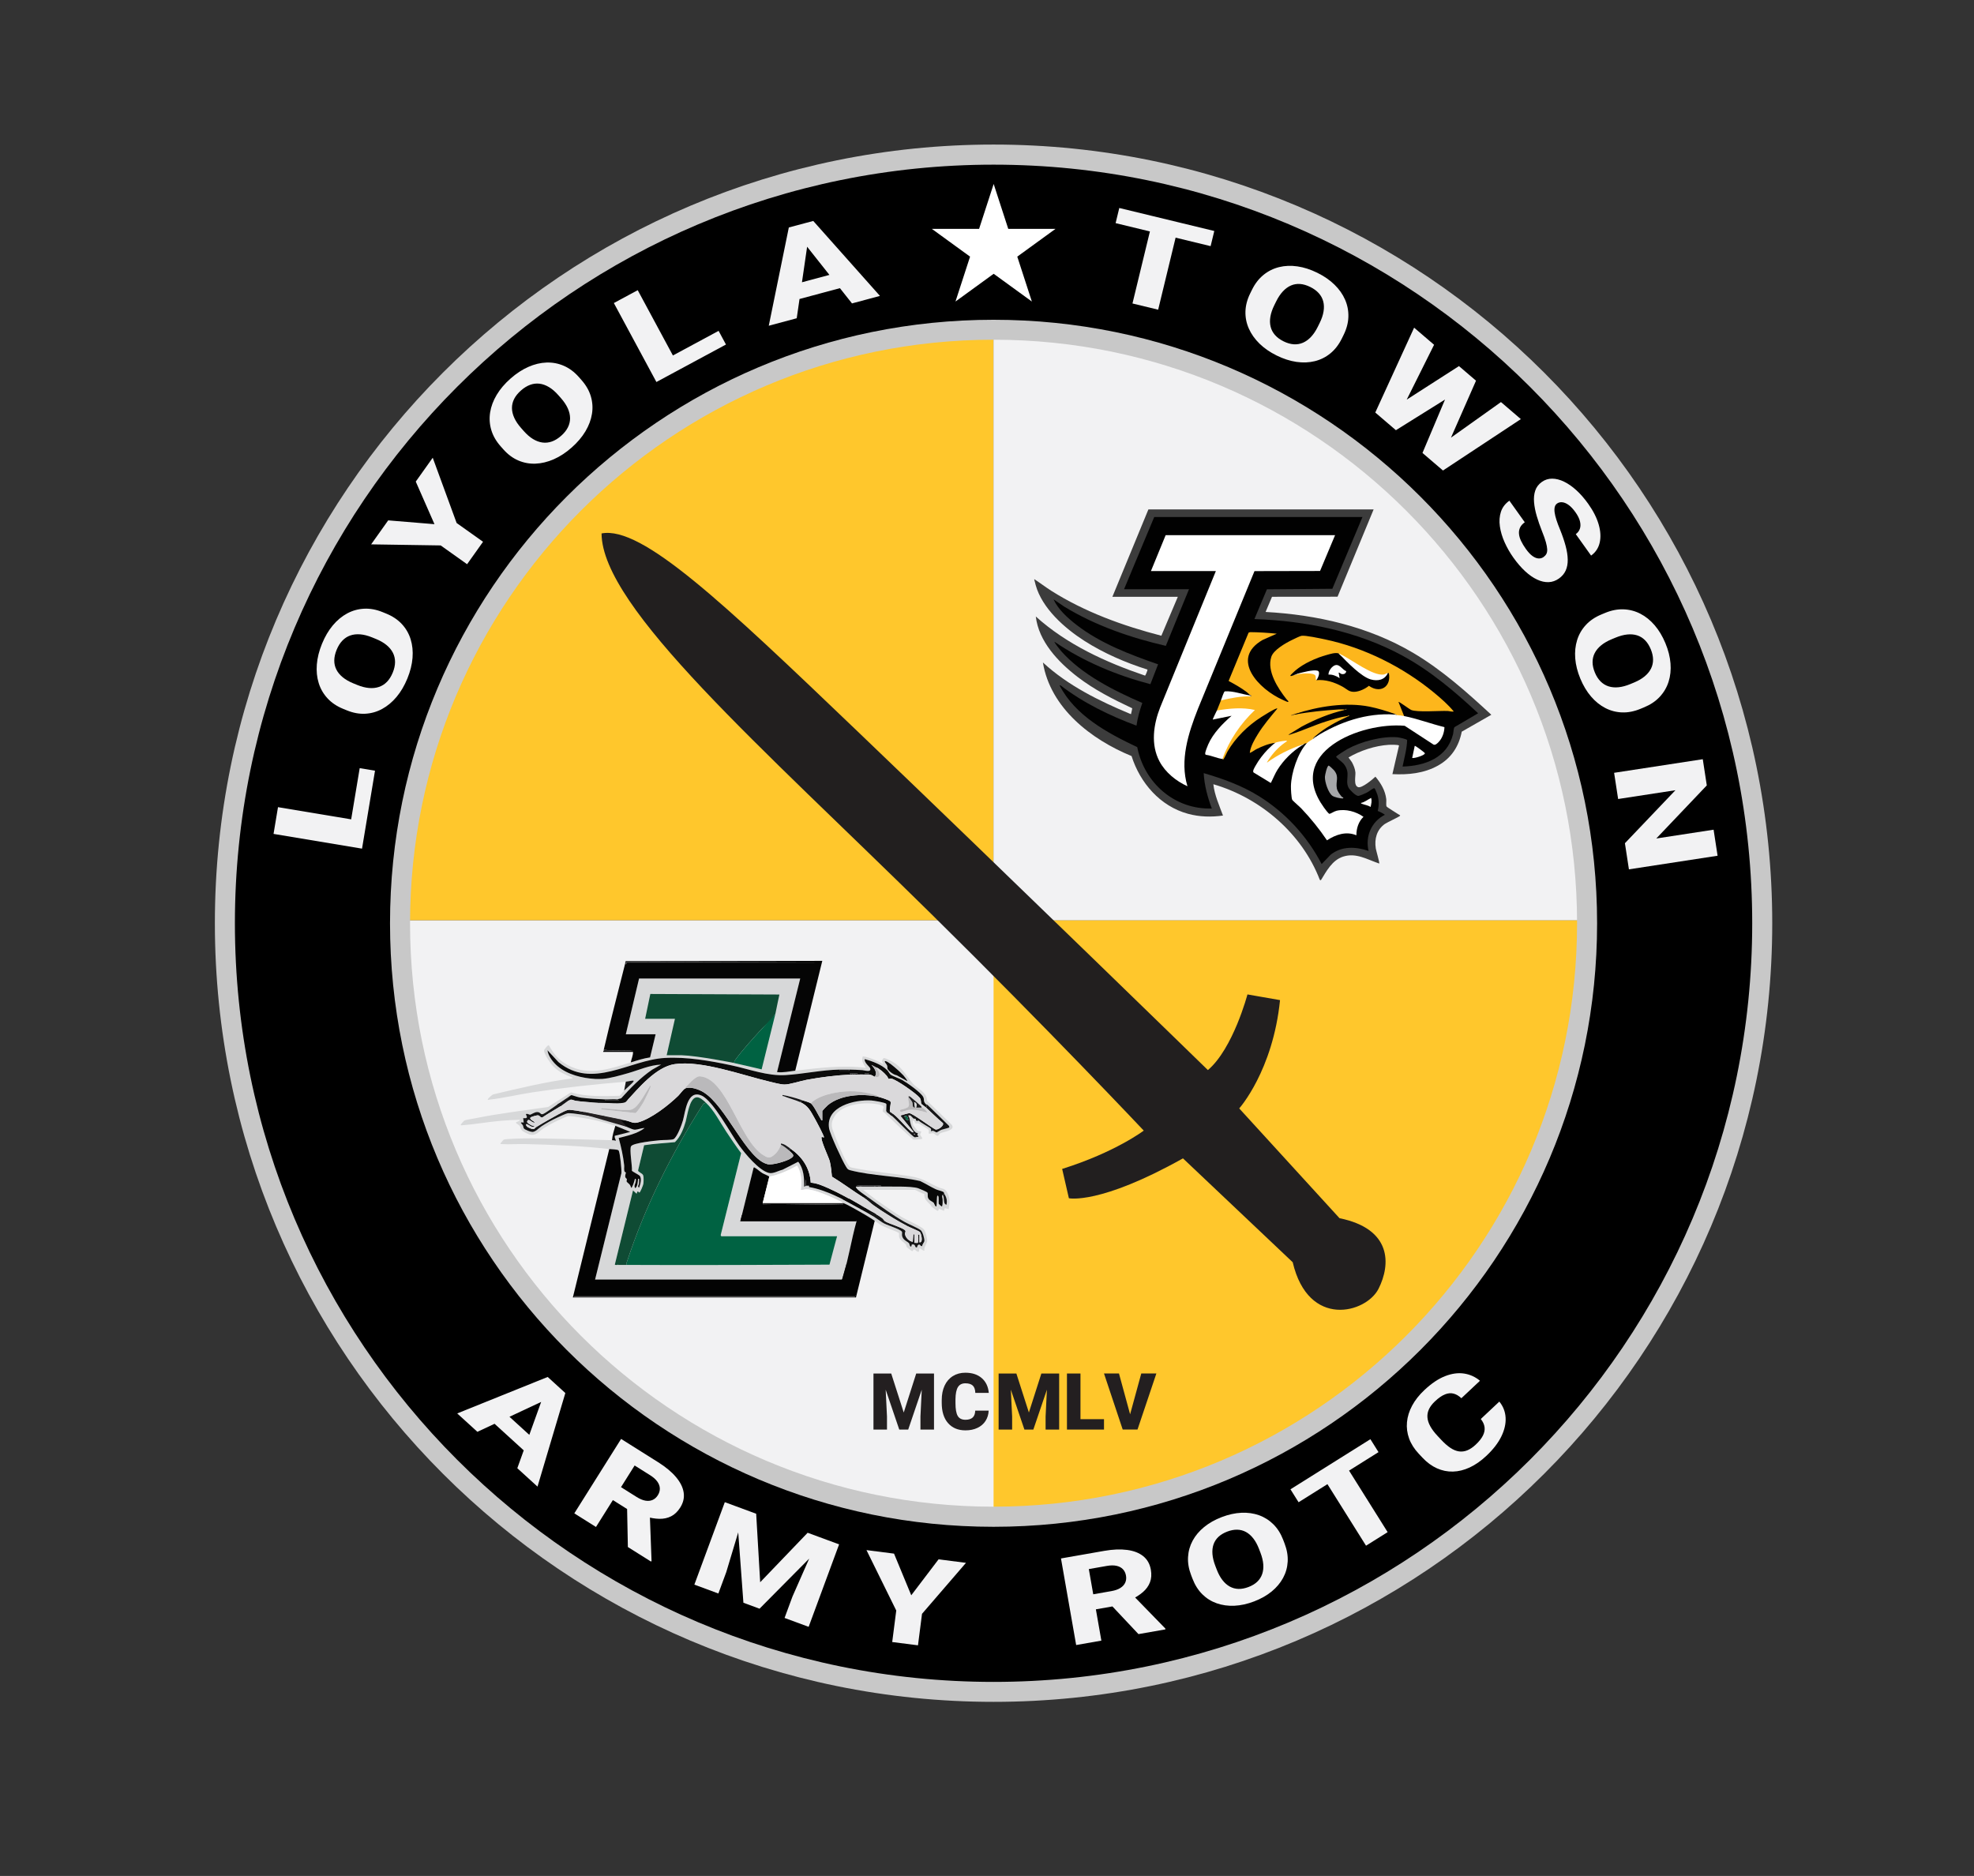 <?xml version="1.0" encoding="UTF-8"?>
<svg id="Layer_1" data-name="Layer 1" xmlns="http://www.w3.org/2000/svg" viewBox="0 0 6257.7 5947.23">
  <rect x="0" y="0" width="6257.7" height="5947.23" fill="#333333" stroke="none"/>
  <defs>
    <style>
      .cls-1 {
        fill: #221f1f;
      }

      .cls-2 {
        fill: #0b0b0b;
      }

      .cls-3 {
        fill: #231c10;
      }

      .cls-4 {
        fill: #121111;
        stroke: #c8c8c8;
        stroke-width: 127px;
      }

      .cls-4, .cls-5 {
        stroke-miterlimit: 10;
      }

      .cls-6 {
        fill: #dea127;
      }

      .cls-7 {
        fill: #413d36;
      }

      .cls-8 {
        fill: #716758;
      }

      .cls-9 {
        fill: #272626;
      }

      .cls-10 {
        fill: #0f4b34;
      }

      .cls-11 {
        fill: #fefefe;
      }

      .cls-12 {
        fill: #bab9bb;
      }

      .cls-13 {
        fill: #231f20;
      }

      .cls-14 {
        fill: #1c1c1e;
      }

      .cls-15 {
        fill: #086542;
      }

      .cls-16 {
        fill: #e2d7c3;
      }

      .cls-5 {
        stroke: #f2f2f3;
      }

      .cls-5, .cls-17 {
        fill: #f2f2f3;
      }

      .cls-18 {
        fill: #fff;
      }

      .cls-19 {
        fill: #867e70;
      }

      .cls-20 {
        fill: #eeeae1;
      }

      .cls-21 {
        fill: #dad9db;
      }

      .cls-22 {
        fill: #fdfdfd;
      }

      .cls-23 {
        fill: none;
      }

      .cls-24 {
        fill: #fdb61c;
      }

      .cls-25 {
        fill: #3c3c3c;
      }

      .cls-26 {
        fill: #030303;
      }

      .cls-27 {
        fill: #d7d8d9;
      }

      .cls-28 {
        fill: #151516;
      }

      .cls-29 {
        fill: #fdfcfb;
      }

      .cls-30 {
        fill: #a6a7a9;
      }

      .cls-31 {
        fill: #ffc72c;
      }

      .cls-32 {
        fill: #010101;
      }

      .cls-33 {
        fill: #046642;
      }

      .cls-34 {
        fill: #fafaf9;
      }

      .cls-35 {
        fill: #f3f2f1;
      }

      .cls-36 {
        fill: #755622;
      }

      .cls-37 {
        fill: #ded8cc;
      }

      .cls-38 {
        fill: #006242;
      }

      .cls-39 {
        fill: #080808;
      }

      .cls-40 {
        fill: #866225;
      }

      .cls-41 {
        fill: #050505;
      }
    </style>
  </defs>
  <g>
    <path class="cls-31" d="M3149.68,854.61c-6.92-.07-13.85-.11-20.79-.11-1151.05,0-2087.44,919.03-2115.44,2063.34h2136.22V854.61Z"/>
    <path class="cls-5" d="M5244.32,2917.84c-27.83-1137.41-953.13-2052.24-2094.65-2063.23v2063.23h2094.65Z"/>
    <path class="cls-17" d="M1128.94,2917.84c-.43,17.53-.65,35.11-.65,52.74,0,1168.68,947.4,2116.08,2116.09,2116.08,6.94,0,13.86-.04,20.79-.11v-2168.72H1128.94Z"/>
    <path class="cls-31" d="M3149.68,2917.84v2168.72c1159.11-11.16,2095.3-954.23,2095.3-2115.97,0-17.63-.22-35.21-.65-52.74h-2094.65Z"/>
  </g>
  <g>
    <path class="cls-4" d="M3149.64,521.77c-1328.23,0-2404.98,1076.75-2404.98,2404.98s1076.75,2404.98,2404.98,2404.98,2404.98-1076.75,2404.98-2404.98S4477.87,521.77,3149.64,521.77ZM3149.64,4840c-1056.66,0-1913.26-856.59-1913.26-1913.26s856.59-1913.26,1913.26-1913.26,1913.26,856.59,1913.26,1913.26-856.59,1913.26-1913.26,1913.26Z"/>
    <path d="M3149.64,522.02c-1328.23,0-2404.98,1076.75-2404.98,2404.98s1076.75,2404.98,2404.98,2404.98,2404.98-1076.75,2404.98-2404.98S4477.87,522.02,3149.64,522.02ZM3149.64,4840.26c-1056.66,0-1913.26-856.59-1913.26-1913.26s856.59-1913.26,1913.26-1913.26,1913.26,856.59,1913.26,1913.26-856.59,1913.26-1913.26,1913.26Z"/>
  </g>
  <polygon class="cls-18" points="3150 583.27 3196.25 725.61 3345.91 725.61 3224.83 813.58 3271.08 955.92 3150 867.95 3028.92 955.92 3075.17 813.58 2954.09 725.61 3103.75 725.61 3150 583.27"/>
  <g>
    <path class="cls-23" d="M996.43,2916.43c0-1196.58,952.55-2143.41,2154.73-2143.41"/>
    <path class="cls-17" d="M881.26,2558.86l280.51,46.73-14.12,84.79-280.51-46.73,14.12-84.79ZM1140.26,2435.2l48.55,8.09-31.85,191.17-48.55-8.09,31.85-191.17Z"/>
    <path class="cls-17" d="M1212.88,1940.55l11.75,4.81c20.01,8.18,36.45,19.23,49.33,33.13,12.88,13.91,22.15,29.95,27.8,48.12,5.65,18.17,7.65,37.79,6,58.86-1.65,21.07-7.1,42.91-16.35,65.53-9.25,22.62-20.68,42.06-34.3,58.33-13.62,16.27-28.84,28.99-45.67,38.15-16.83,9.17-34.73,14.24-53.7,15.22-18.97.98-38.46-2.62-58.46-10.8l-11.75-4.81c-20-8.18-36.46-19.28-49.37-33.29-12.91-14.01-22.19-30.11-27.84-48.28-5.65-18.17-7.64-37.83-5.95-58.98,1.69-21.15,7.15-43.03,16.4-65.65,9.25-22.61,20.68-42.06,34.3-58.33,13.62-16.27,28.81-28.91,45.57-37.91,16.76-9,34.66-13.98,53.69-14.93,19.03-.95,38.55,2.66,58.55,10.84ZM1191.79,2025.65l-12.11-4.95c-13.38-5.47-25.89-8.68-37.52-9.65-11.64-.96-22.21.22-31.73,3.55-9.52,3.33-17.92,8.82-25.2,16.47-7.28,7.66-13.28,17.26-18.01,28.81-4.92,12.04-7.44,23.26-7.54,33.66-.1,10.4,2.09,20.08,6.59,29.04,4.5,8.96,11.25,17.13,20.25,24.52,9.01,7.39,20.2,13.81,33.58,19.29l12.11,4.95c13.26,5.42,25.69,8.65,37.29,9.69s22.22-.07,31.86-3.35c9.64-3.27,18.11-8.69,25.42-16.24,7.31-7.55,13.42-17.34,18.35-29.39,4.72-11.55,7.12-22.58,7.2-33.09.08-10.51-2.17-20.3-6.76-29.4-4.58-9.09-11.38-17.33-20.38-24.72-9.01-7.39-20.14-13.79-33.4-19.21Z"/>
    <path class="cls-17" d="M1230.61,1649.68l146.69,12.09-59.3-135.01,53.78-75.64,75.77,206.9,83.73,59.53-50.57,71.13-83.73-59.53-220.46-3.39,54.09-76.07Z"/>
    <path class="cls-17" d="M1835.09,1195.44l8.4,9.52c14.3,16.21,24.14,33.4,29.52,51.57,5.38,18.18,6.57,36.67,3.58,55.46-2.99,18.79-9.9,37.26-20.72,55.41-10.83,18.15-25.4,35.31-43.71,51.48-18.32,16.17-37.19,28.53-56.61,37.07-19.42,8.55-38.71,13.19-57.85,13.94-19.15.75-37.44-2.64-54.88-10.18-17.44-7.53-33.3-19.4-47.61-35.61l-8.4-9.52c-14.3-16.2-24.13-33.45-29.49-51.74-5.36-18.28-6.54-36.82-3.55-55.62,2.99-18.79,9.93-37.29,20.82-55.5,10.89-18.21,25.49-35.4,43.81-51.57,18.32-16.17,37.19-28.52,56.61-37.07,19.42-8.54,38.64-13.13,57.66-13.77,19.02-.63,37.27,2.84,54.74,10.42,17.48,7.59,33.37,19.48,47.67,35.68ZM1778.45,1262.37l-8.66-9.81c-9.56-10.84-19.35-19.26-29.35-25.28-10-6.02-20.01-9.65-30.01-10.89-10.01-1.24-19.97-.04-29.89,3.59-9.92,3.64-19.56,9.58-28.92,17.84-9.75,8.61-16.98,17.55-21.69,26.83-4.71,9.28-7.03,18.93-6.98,28.95.06,10.02,2.48,20.34,7.28,30.96s11.98,21.34,21.54,32.18l8.66,9.81c9.48,10.74,19.19,19.15,29.12,25.22s19.95,9.79,30.04,11.13c10.09,1.34,20.09.25,29.99-3.28,9.9-3.53,19.72-9.59,29.48-18.2,9.36-8.26,16.4-17.08,21.13-26.47,4.73-9.38,7.06-19.16,6.98-29.35-.08-10.18-2.51-20.58-7.31-31.19-4.8-10.61-11.93-21.29-21.41-32.03Z"/>
    <path class="cls-17" d="M2021.62,919.93l134.89,250.35-75.67,40.77-134.89-250.35,75.67-40.77ZM2278.01,1048.9l23.35,43.33-170.61,91.92-23.35-43.33,170.61-91.92Z"/>
    <path class="cls-17" d="M2561.74,760.82l-36.07,248.1-88.62,23.78,63.56-311.49,56.03-15.03,5.11,54.65ZM2669.37,860.75l12.76,47.54-193.29,51.87-12.76-47.54,193.29-51.87ZM2700.88,961.9l-155.69-196.64-23.95-49.59,56.79-15.24,211.47,237.69-88.62,23.78Z"/>
  </g>
  <g>
    <path class="cls-23" d="M3151.15,773.01c1197.51,0,2154.04,963.48,2154.04,2128.09"/>
    <path class="cls-17" d="M3849.37,732.29l-11.63,48.03-301.19-72.93,11.63-48.03,301.19,72.93ZM3738.36,705.41l-66.93,276.39-81.44-19.72,66.93-276.39,81.44,19.72Z"/>
    <path class="cls-17" d="M4259.26,1061.91l-5.62,11.38c-9.57,19.38-21.67,35.04-36.29,46.99-14.62,11.95-31.05,20.17-49.28,24.68-18.23,4.5-37.59,5.29-58.09,2.35-20.5-2.94-41.46-9.69-62.88-20.27-21.42-10.58-39.57-23.13-54.44-37.66-14.87-14.53-26.13-30.44-33.79-47.73-7.66-17.29-11.23-35.39-10.71-54.3.52-18.91,5.57-38.06,15.14-57.44l5.62-11.38c9.57-19.38,21.72-35.05,36.45-47.02,14.72-11.97,31.21-20.21,49.44-24.71,18.23-4.5,37.63-5.27,58.21-2.3,20.57,2.97,41.57,9.75,63,20.32,21.42,10.58,39.57,23.13,54.44,37.66,14.87,14.53,26.06,30.4,33.56,47.61,7.5,17.21,10.98,35.3,10.44,54.27-.55,18.97-5.61,38.15-15.18,57.53ZM4177.59,1035.74l5.79-11.73c6.4-12.96,10.52-25.19,12.37-36.69,1.84-11.51,1.51-22.09-1-31.75-2.52-9.66-7.24-18.35-14.16-26.05-6.93-7.71-15.87-14.26-26.81-19.66-11.41-5.63-22.2-8.82-32.37-9.56-10.18-.74-19.83.85-28.95,4.77-9.12,3.92-17.65,10.13-25.59,18.62-7.93,8.5-15.1,19.23-21.5,32.19l-5.79,11.73c-6.34,12.84-10.47,25-12.4,36.46-1.92,11.47-1.66,22.09.8,31.87,2.45,9.78,7.09,18.53,13.92,26.26,6.82,7.73,15.93,14.4,27.34,20.04,10.94,5.4,21.55,8.46,31.84,9.19,10.28.72,20.05-.92,29.31-4.91,9.26-4,17.85-10.24,25.79-18.74,7.93-8.5,15.07-19.17,21.41-32.01Z"/>
    <path class="cls-17" d="M4546.11,1093.01l-115.06,230.62-30.59,19.06-40.73-34.89,123.13-268.97,63.24,54.17ZM4406.36,1300.93l218.66-140.34,32.7,28.01-7.15,34.51-225.43,140.71-35.83-30.69,17.06-32.2ZM4679.05,1206.89l-105.2,239.32-28.89,20.26-35.64-30.53,103.57-245.35,33.46-11.72,32.7,28.01ZM4549.42,1423.22l208.74-148.57,63.05,54.01-246.87,162.97-40.33-34.55,15.42-33.85Z"/>
    <path class="cls-17" d="M4893.14,1765.93c3.92-2.8,6.89-6.08,8.92-9.85,2.03-3.77,2.92-8.63,2.67-14.58-.25-5.95-1.66-13.59-4.25-22.94-2.59-9.35-6.75-21.05-12.47-35.13-6.4-16.13-11.86-31.92-16.4-47.36-4.54-15.44-7.4-30.04-8.56-43.77-1.17-13.74.09-26.09,3.78-37.06,3.69-10.97,10.62-20.09,20.79-27.35,9.86-7.03,20.81-10.52,32.85-10.46,12.04.06,24.59,3.25,37.65,9.55,13.06,6.31,26.09,15.38,39.09,27.21,13,11.83,25.5,26.15,37.48,42.94,15.97,22.38,27.03,44.21,33.17,65.48,6.14,21.27,7.23,40.5,3.26,57.69-3.97,17.19-13.05,30.85-27.26,40.99l-48.52-67.99c6.25-4.46,10.57-10.13,12.95-17,2.37-6.87,2.47-14.75.29-23.64-2.19-8.89-6.97-18.52-14.36-28.87-7.19-10.07-14.34-17.69-21.46-22.85-7.12-5.16-13.87-8.05-20.23-8.68-6.37-.63-11.88.72-16.55,4.05-3.71,2.65-6.15,6.34-7.33,11.09-1.17,4.74-1.29,10.52-.34,17.35.94,6.82,2.85,14.7,5.71,23.64,2.86,8.94,6.57,18.85,11.14,29.74,7.76,19.17,13.77,36.78,18.04,52.85,4.26,16.06,6.47,30.59,6.62,43.58.15,12.98-2.02,24.4-6.51,34.26-4.49,9.85-11.55,18.22-21.2,25.1-10.28,7.34-21.27,11.22-32.96,11.64s-23.84-2.31-36.44-8.2c-12.6-5.89-25.23-14.67-37.87-26.34-12.65-11.67-25.01-25.97-37.09-42.9-10.98-15.39-20.31-31.65-27.97-48.77-7.66-17.13-12.69-33.97-15.07-50.53-2.38-16.56-1.3-31.91,3.26-46.03,4.55-14.13,13.51-25.95,26.87-35.48l48.82,68.41c-7,4.99-11.96,10.54-14.88,16.64-2.93,6.1-4.1,12.69-3.52,19.78.57,7.08,2.77,14.65,6.59,22.69,3.82,8.04,8.87,16.47,15.16,25.29,7.29,10.21,14.29,17.73,21.01,22.54,6.71,4.82,13.08,7.4,19.09,7.76,6.01.35,11.35-1.13,16.01-4.46Z"/>
    <path class="cls-17" d="M5212.41,2242.14l-11.72,4.87c-19.96,8.3-39.37,12.13-58.25,11.51-18.87-.63-36.66-5.24-53.34-13.84-16.69-8.61-31.79-20.76-45.29-36.45-13.51-15.7-24.84-34.58-34.01-56.64-9.17-22.06-14.57-43.46-16.21-64.18-1.64-20.73.35-40.12,5.96-58.18,5.61-18.06,14.83-34.04,27.66-47.94,12.84-13.9,29.23-25,49.19-33.29l11.72-4.87c19.96-8.3,39.42-12.11,58.39-11.43,18.96.68,36.79,5.32,53.48,13.92,16.69,8.6,31.8,20.79,45.34,36.57,13.54,15.77,24.89,34.69,34.06,56.76,9.17,22.06,14.57,43.45,16.21,64.18,1.63,20.72-.38,40.04-6.06,57.94-5.67,17.9-14.96,33.81-27.85,47.74-12.9,13.92-29.33,25.03-49.28,33.33ZM5168.13,2168.69l12.08-5.02c13.35-5.55,24.5-12.05,33.46-19.49,8.96-7.45,15.67-15.64,20.14-24.57,4.46-8.93,6.62-18.58,6.48-28.94-.15-10.36-2.56-21.18-7.25-32.45-4.88-11.75-10.91-21.25-18.09-28.5-7.18-7.26-15.49-12.41-24.93-15.46-9.45-3.05-19.96-3.99-31.52-2.81s-24.02,4.54-37.37,10.09l-12.08,5.02c-13.23,5.5-24.34,11.93-33.33,19.3-8.99,7.37-15.79,15.54-20.37,24.52-4.59,8.98-6.85,18.62-6.8,28.93s2.52,21.33,7.41,33.08c4.68,11.27,10.66,20.56,17.93,27.87,7.27,7.31,15.7,12.5,25.3,15.59,9.6,3.08,20.18,4.03,31.75,2.85s23.96-4.52,37.19-10.01Z"/>
    <path class="cls-17" d="M5444.87,2712.87l-281.08,43.14-12.71-82.82,160.15-168.04-181.66,27.88-12.75-83.07,281.08-43.14,12.75,83.07-160.11,168.29,181.66-27.88,12.67,82.56Z"/>
  </g>
  <g>
    <path class="cls-23" d="M5286.64,2878.38c0,1296.26-952.42,2187.41-2115.36,2209.75-1162.36,22.33-2247.02-1019.71-2247.02-2203.95"/>
    <path class="cls-17" d="M1734.57,4435.45l-221.17,103.75-64-58.33,286.86-115.62,40.46,36.88-42.15,33.32ZM1706.87,4575.18l-32.49,35.65-139.58-127.22,32.49-35.65,139.58,127.22ZM1639.93,4654.53l82.69-229.97,28.54-45.72,41.01,37.38-88.25,296.65-64-58.33Z"/>
    <path class="cls-17" d="M1968.94,4561.73l117.75,74.04c23.45,14.74,42.08,30.23,55.89,46.44,13.8,16.22,22.02,32.53,24.63,48.95,2.61,16.42-.97,32.4-10.75,47.95-8.15,12.96-17.82,22.26-29,27.89s-23.59,8.31-37.23,8.02c-13.64-.28-28.21-2.74-43.72-7.37l-28.24-4.64-100.27-63.04,25.35-41.26,74.57,46.89c10.25,6.44,19.63,10.38,28.14,11.81,8.51,1.43,16.09.66,22.76-2.31,6.67-2.97,12.17-7.91,16.52-14.82,4.48-7.13,6.6-14.39,6.35-21.78-.25-7.39-2.92-14.61-7.99-21.64-5.08-7.04-12.67-13.74-22.79-20.09l-49.08-30.86-122.56,194.93-68.67-43.18,148.34-235.93ZM1990.39,4904.41l-2.97-148.15,72.57,45.4,5.45,146.54-1.53,2.43-73.52-46.22Z"/>
    <path class="cls-17" d="M2297.71,4762.19l64.19,23.7-59.63,198.14-24.99,67.69-76.1-28.1,96.53-261.44ZM2334.12,4775.64l63.02,23.27,12.69,217.08,150.48-156.84,63.03,23.27-215.57,217.48-51.12-18.88-22.52-305.39ZM2595.56,4872.17l64.43,23.79-96.53,261.44-76.33-28.18,24.99-67.69,83.44-189.35Z"/>
    <path class="cls-17" d="M2834.14,4925.35l54.59,132.03,86.59-113.96,86.88,11.12-139.35,161.62-12.79,99.87-81.69-10.46,12.79-99.87-94.38-191.55,87.37,11.19Z"/>
    <path class="cls-17" d="M3363.36,4940.62l137.01-24.02c27.28-4.78,51.49-5.79,72.61-3.01,21.11,2.78,38.15,9.38,51.09,19.8,12.95,10.43,21,24.69,24.18,42.79,2.64,15.08,1.71,28.46-2.82,40.14-4.52,11.67-11.94,21.98-22.24,30.91-10.31,8.93-22.77,16.88-37.38,23.85l-24.06,15.49-116.66,20.45-8.85-47.61,86.76-15.21c11.92-2.09,21.53-5.46,28.8-10.1,7.27-4.64,12.38-10.3,15.34-16.97,2.96-6.67,3.73-14.03,2.32-22.07-1.45-8.3-4.75-15.1-9.89-20.42-5.14-5.32-11.96-8.88-20.44-10.7-8.49-1.82-18.61-1.69-30.38.37l-57.11,10.01,39.76,226.8-79.9,14.01-48.13-274.5ZM3609.03,5180.49l-101.53-107.93,84.28-14.97,102.29,105.07.5,2.83-85.54,15Z"/>
    <path class="cls-17" d="M4067.78,4881.65l4.45,11.62c7.58,19.78,10.85,38.89,9.83,57.32-1.03,18.43-5.88,35.66-14.57,51.7-8.69,16.04-20.78,30.4-36.25,43.09-15.48,12.69-33.99,23.16-55.52,31.41-21.53,8.25-42.34,12.83-62.41,13.76-20.08.93-38.78-1.65-56.11-7.71-17.34-6.07-32.58-15.6-45.73-28.61-13.15-13-23.51-29.39-31.09-49.17l-4.45-11.62c-7.58-19.78-10.83-38.93-9.75-57.45,1.08-18.52,5.96-35.79,14.65-51.83,8.69-16.04,20.81-30.41,36.37-43.14,15.55-12.72,34.1-23.21,55.63-31.45,21.53-8.25,42.34-12.83,62.41-13.76,20.07-.92,38.7,1.68,55.88,7.8,17.18,6.13,32.36,15.72,45.53,28.78,13.17,13.06,23.55,29.48,31.12,49.26ZM3995.78,4922.55l-4.59-11.98c-5.07-13.23-11.1-24.34-18.1-33.34-7-9-14.77-15.83-23.3-20.49-8.54-4.65-17.81-7.08-27.83-7.28-10.02-.19-20.53,1.82-31.53,6.03-11.47,4.39-20.78,9.98-27.96,16.75-7.17,6.78-12.34,14.74-15.5,23.87-3.16,9.14-4.3,19.38-3.42,30.72.88,11.35,3.85,23.63,8.92,36.86l4.59,11.97c5.02,13.11,10.99,24.18,17.91,33.21,6.92,9.03,14.67,15.94,23.25,20.71,8.58,4.78,17.85,7.3,27.82,7.59s20.68-1.77,32.15-6.16c11-4.21,20.11-9.75,27.34-16.62,7.23-6.87,12.44-14.94,15.63-24.23,3.19-9.28,4.35-19.6,3.47-30.95-.88-11.35-3.83-23.57-8.85-36.68Z"/>
    <path class="cls-17" d="M4344.24,4562.54l25.73,41.03-253.39,158.89-25.73-41.03,253.4-158.89ZM4250.85,4621.1l148.05,236.11-68.51,42.96-148.05-236.11,68.51-42.96Z"/>
    <path class="cls-17" d="M4694.19,4498.54l58.76-55.2c12.14,14.86,18.77,31.79,19.89,50.78,1.12,19-3.37,38.88-13.44,59.64-10.08,20.76-25.94,41.31-47.58,61.64-17.29,16.24-34.91,28.5-52.85,36.78-17.94,8.28-35.66,12.62-53.14,13.03-17.49.41-34.39-3.05-50.73-10.38-16.33-7.33-31.62-18.57-45.86-33.73l-11.66-12.42c-14.24-15.16-24.44-31.22-30.6-48.2-6.16-16.97-8.42-34.28-6.79-51.93,1.63-17.64,7.08-35.1,16.34-52.38,9.26-17.28,22.23-33.75,38.92-49.43,22.49-21.13,44.39-35.84,65.72-44.15,21.33-8.31,41.37-11.03,60.11-8.15,18.75,2.87,35.52,10.49,50.32,22.85l-58.94,55.37c-7.91-7.45-16.12-12.3-24.61-14.57-8.5-2.26-17.56-1.49-27.2,2.31-9.63,3.8-20.25,11.15-31.86,22.05-8.46,7.95-14.73,16.12-18.81,24.5-4.07,8.38-5.79,17.09-5.16,26.12.64,9.03,3.62,18.45,8.94,28.23,5.33,9.79,13.06,20.08,23.19,30.87l11.93,12.7c10.05,10.7,19.65,19.09,28.8,25.2s18.16,9.82,27.01,11.13c8.85,1.31,17.67.21,26.43-3.3,8.76-3.51,17.74-9.58,26.93-18.21,10.52-9.88,18.08-19.39,22.69-28.54,4.61-9.14,6.34-18.08,5.2-26.81-1.15-8.73-5.13-17.33-11.95-25.8Z"/>
  </g>
  <path class="cls-1" d="M3829.09,3392.38s-639.28-622.62-1110.87-1074.05c-426.99-408.74-683.34-651.97-811.26-627.21,1.28,235.61,503.77,672.91,1044.73,1205.84,369,363.52,674.08,687.29,674.08,687.29,0,0-89.87,68.49-258.68,121.48l21.33,92.94s97.48,21.64,361.66-126.41l347.87,329.29c49.63,211.55,233.02,161.49,272.11,84.1,39.09-77.39,42.54-189.77-123.75-223.73l-317.91-348.01s106.67-119.04,129.38-343.34l-103.28-18.04s-45.3,171.75-125.41,239.85Z"/>
  <g>
    <path class="cls-13" d="M2825.23,4354.37l39.67,123.66,39.55-123.66h56.4v177.73h-42.97v-41.5l4.15-84.96-42.97,126.46h-28.32l-43.09-126.59,4.15,85.08v41.5h-42.85v-177.73h56.27Z"/>
    <path class="cls-13" d="M3134.15,4471.92c-.57,12.37-3.91,23.3-10.01,32.78s-14.67,16.83-25.7,22.03c-11.03,5.21-23.62,7.81-37.78,7.81-23.36,0-41.75-7.61-55.18-22.83-13.43-15.22-20.14-36.7-20.14-64.45v-8.79c0-17.41,3.03-32.65,9.09-45.72,6.06-13.06,14.79-23.15,26.18-30.27,11.39-7.12,24.58-10.68,39.55-10.68,21.56,0,38.9,5.68,52,17.03,13.1,11.35,20.55,27,22.34,46.94h-42.72c-.33-10.82-3.05-18.59-8.18-23.32-5.13-4.72-12.94-7.08-23.44-7.08s-18.47,3.99-23.44,11.96c-4.96,7.98-7.57,20.71-7.81,38.21v12.57c0,18.96,2.38,32.51,7.14,40.65,4.76,8.14,12.96,12.21,24.6,12.21,9.85,0,17.37-2.32,22.58-6.96,5.21-4.64,7.97-12,8.3-22.09h42.6Z"/>
    <path class="cls-13" d="M3221.97,4354.31l39.67,123.66,39.55-123.66h56.4v177.73h-42.97v-41.5l4.15-84.96-42.97,126.46h-28.32l-43.09-126.59,4.15,85.08v41.5h-42.85v-177.73h56.27Z"/>
    <path class="cls-13" d="M3425.16,4499.08h74.58v32.96h-117.43v-177.73h42.85v144.78Z"/>
    <path class="cls-13" d="M3582.51,4483.64l35.4-129.39h47.85l-59.81,177.73h-46.88l-59.33-177.73h47.49l35.28,129.39Z"/>
  </g>
  <g>
    <path class="cls-27" d="M1999.68,3368.02c19.94-6.24,40.37-12.87,61.1-15.88l17.62-73.35h-94.47l41.99-176.69h510.84l-73.45,296.56c19.14,2.52,38.7-2.26,57.7-4.41,74.22-8.37,149.26-18.38,223.93-8.76-7.15-11.5-15.89-22.67-9.54-36.79,22.87,3.9,44.37,13.73,64.67,24.52.62-3.32-4.05-5.76-3.99-9.27.05-3.05,3.43-10.05,7.14-9.65,4.44.48,20.83,8.55,25.51,11.27,33.61,19.51,41.65,42.7,64.21,68.75,15.19,17.54,45.38,27.34,46.09,55.38l78.91,76.77c10.65,18.14-28.03,21.4-37.01,26.18-4.4,2.34-4.5,6.01-6.77,7.28-5.43,3.03-10.83-6.06-15.72-7.23-3.93-.94-9.58,2.15-14.06,1-.57-3.29,1.13-9.34-.36-11.91-.98-1.68-30.57-19.73-33.01-20.5-3.66-1.16-6.73,1.31-8.63.18-1.8-1.07-4.14-12.48-8.72-8.03-.96.94.22,11.02,1.31,13.56.41.96,11.75,16.06,12.56,16.73,2.8,2.32,8.75,2.21,12.37,2.97,1.19,3.61-2.83,7.14-2.86,9.6-.06,4.23,11.35,13.88,3.77,14.89-4.94.65-22.26,2.49-25.92,1.38-30.82-27.45-60.91-55.74-90.44-84.57-1.35-1.32-4.46-2.2-4.87-2.89-6.3-10.74,14.03-16.93-12.62-23.28-41.79-9.95-118.3-3.1-142.06,38.17-14.01,24.34-7.73,35.09,1.27,58.88,9.6,25.39,27.03,67.93,40.76,90.45,7.55,12.38,8.7,11.29,22.68,14.06,57.94,11.48,117.44,16.01,175.67,25.51,42.08,6.87,53.26,18.64,89.39,34.82,14.59,6.53,21.67,2.24,30.07,20.66,7.94,17.42,5.46,30.89,2.62,48.97l-12.22-3.49-2.7,8.8-16.54-7.05c.2,2.32-.65,7.62-4.21,6.87-1.08-.23-17.52-11.63-18.09-12.57-6.35-10.4-4.55-6.32-12.08-14.16-7.32-7.62-12.59-16.18-11.31-27.19-6.75.29-26.37-12.43-30.43-12.43h-163.57l42.1,32.25c28.85,19.07,56.1,40.07,86.18,57.27,13.81,7.89,57.66,26.78,64.93,36.54,4.64,6.22,10.36,28.06,9.84,35.74-.6,8.79-11.03,20.25-8.87,30.65-4.31,2.16-13.55-9-15.73-7l-1.77,10.5c-6.37,1.79-10.38-6.48-14.89-7.09-4.21-.57-2.33,5.48-6.68,5.17-1.19-.09-15.07-10.52-16.18-11.92-2.56-3.21-1.92-6.43-3.45-8.79-4.08-6.3-18.91-12.74-21.4-24.08-.81-3.7.49-10.66-.64-12.49-1.68-2.74-50.62-20.54-58.69-26.15-6.38-4.43-11.62-8.38-18.01-12.6-12.25-8.09-24.36-15.74-37.31-23.04-11.21-6.32-53.39-31.08-62.41-32.94-1.04-.21-2.38.14-3.5,0,.91-4.16-2.09-3.66-4.59-4.94-25.72-13.19-80.52-38.24-108.35-38.85-6.2-.14-12,2.65-18.26,1.8,4.07-25.52,1.99-54.64-11.55-76.86-27.63,15.38-56.95,28.83-88.17,34.88-6.68-4.51-14.5-6.8-21.53-10.84-7.3-4.19-18.77-14.99-24.53-17.49-1.96-.85-1.86-2.34-3.81.31l-41.09,166.21c121.11,3.88,242.63.75,363.88,1.76l3.5,1.75c-16.48,58.78-26.07,122.64-44.21,180.66-.93,2.96-1.83,4.14-3.03,6.53-1.63.24-3.82-.36-5.25,0-1.41.35-1.63,1.74-1.75,1.75-6.6.43-11.94-1.71-18.29-1.83l-754.97.08c-.22-.64-2.14-1.58-1.07-3.42l83.27-336.87c.92-9.83-4.37-65.04-8.85-71.59-2.45-3.58-23.18-3.77-29.62-4.49-88.44-9.95-179.57-13.82-268.47-15.82-23.39-.52-48.83,1.75-71.83.07-1.91-.14-5.82.98-4.33-2.6.27-.66,8.62-10.52,9.22-10.91,1.84-1.2,9.8-2.1,12.58-2.3,64.62-4.63,136.39-1.17,201.17.14,43.63.88,86.81,2.32,130.41,3.43,4.5.11,7.91.55,12.23,1.74-.93-5.53-4.99-9.51-3.44-15.69l48.93-12.31-22.34-6.64c-7.86-4.88-17.18-10.03-24.88-12.58-35.21-11.71-70.59-20.56-107.83-26.01-8.75-1.28-34.75-5.69-41.54-4.98-4.92.52-35.8,15.12-42.48,18.45-10.98,5.49-24.32,12.97-34.65,19.58-17.01,10.88-24.26,26.52-47.69,19.58-3.94-1.17-17.53-8.13-20.58-10.91-6.42-5.87-4.41-9.36-7.84-14.91-2.49-4.03-11.06-7.5-12.29-10.46-1.53-3.71,12.06-3.79,12.23-9.58-21.22.3-42.64,1.63-63.84,3.5-39.64,3.5-79.58,10.96-119.18,13.8-2.02.14-5.63,1.08-4.16-2.42.43-1.01,9.3-11.45,10.6-12.15,5.68-3.09,25.27-5.56,33.08-7.16,76.95-15.73,155.5-24.78,233.2-36.21l72.38-46.49c49.17,14.67,103.64,12.3,154.53,10.99,5.01-4.82,9.39-11.94,14.02-16.59,5.03-5.05,28.04-24.81,29.73-28.89,1.45-3.51-2.12-2.57-4.16-2.42-6.09.45-14.49,2.85-20.32,3.32-98.02,7.92-196.65,18.8-294.54,33.48-45.53,6.83-94.18,18.63-139.2,23.52-1.52.16-5.3,2.02-3.6-1.87,1.15-2.65,13.5-13.56,16.65-14.85,83.05-19.51,166.21-39.95,250.99-50.79.71-4.47-.36-2.73-2.45-3.66-20.77-9.2-37.27-15.28-54.44-31.27-9.89-9.21-32.53-40.36-32.47-53.44.02-3.74,10.29-15.32,13.29-16.57s2.36,1.16,2.98,2.22c12.12,20.58,23.22,36.91,43.46,51.03,69.86,48.72,142.95,23.54,215.08.98ZM1905.68,3414.2c1.17.02,3.61,4.52,4.77,4.55,23.61.63,57.17-10.03,80.47-16.63,34.42-9.75,68.84-25.91,104.96-27.09l-28.53,16.06c-36.97,25.33-68.25,57.65-98.2,90.74l-13.22,3.4c-11.8-1.32-26.19.51-38.49,0-23.83-.98-50.14-2.28-74.32-5.28-10.64-1.32-21.31-3.67-31.56-6.82-6.23.08-11.15,7.63-14.83,10.34-.67.5-1.15,1.32-1.75,1.75s-2.19.87-3.5,1.75c-.67.45-1.15,1.38-1.75,1.75-.71.44-1.19,1.38-1.75,1.75-2.64,1.71-5.79,3.33-8.75,5.25-.7.45-2.08.83-3.5,1.75-.97.63-3.76.68-5.79,2-9.61,6.23-41.98,30.74-49.75,32.66-7.17,1.77-6.54-6.64-17.05-6.66-9.16-.02-18.25,7.78-23.1,8.37-2.28.28-9.89-5.16-12.77-1.36-1.28,1.69,12.13,14.77-8.75,12.24l1.73,13.99c-16.59-2.31-5.47,3.71-2.73,8.86,1.67,3.14,1.11,7.25,3.66,10.33,3.25,3.94,20.72,10.55,26.2,10.67,9.92.22,20.58-12.26,29.34-18.03,15.62-10.29,33.77-20.18,50.82-27.9,6.27-2.84,27.25-12.83,32.27-13.37,15.15-1.65,71.27,8.71,89.63,11.93,3.13.55,7.3,2.85,10.5,3.5,1.56.32,3.72-.34,5.25,0s3.73-.51,5.65.05c1.94.56.11,3.02,4.85,3.45,1.72.15,3.51-.1,5.25,0,1.44,2.16,13.84,5.24,17.44,6.25,9.57,2.67,18.63,4.77,28.99,8.96,10.58,4.27,36.55,18.41,45.32,18.08,9.29-.35,20.87-5.57,30.71-5.27-22.63,17.59-54.67,24.35-82.17,31.54,7.82,28.74,14.21,56.79,17.42,86.55.7,6.51-1.58,14.86,1.75,20.67.65,1.14,3.52.99,3.54,2.19.1,4.1-3.51,8.78-1.43,15.26.79,2.45,4.11,3.78,4.62,5.94.57,2.42-1.7,4.85-.66,7.49.9,2.28,8.12,7.25,10.42,10.67,4.77,7.11,2.45,16.88,10.08-.7,2.63-6.05,4.12-12.39,5.82-18.69,4.23-.98,2.87,5.74,2.61,7.89-1.04,8.64-7.2,13.87-1.73,21.86,7.99-6.29,7.46-18.14,8.76-27.11.45-3.06-.89-2.94,3.45-2.62-.2,4.88.46,9.88-.08,14.76-.42,3.86-6.49,10.35.06,13.21,3.64-9.98,9.49-28.99,1.82-37.65-3.14-3.55-24.05-13.8-24.58-16.04,1.59-14.31-8.53-67.81-2.61-77.52,6.73-11.04,77.7-17.75,92.76-19.21,8.87-.86,36.43-.21,42.06-3.42,11.37-6.48,25.97-46.33,29.67-59.55,7.72-27.58,13.51-98.74,59.13-78.42,36.93,16.45,92.32,121.54,119.48,158.68,19,25.99,62.24,78.62,93.74,86.48,13.41,3.35,30.13-7.11,43.38-10.21l49.64-25.23c17.23,21.46,19.51,51.98,18.63,78.61,2.18.78,3.29-1.72,3.49-1.74,3.78-.52,8.32.36,12.25,0,.28.61-.5,2.29.1,3.32,57.14,9.8,109.63,40.68,160.85,66.66,3.73,1.89,3.44,7.66,10.5,3.5,2.19,6.62,3.91,5.08,8.75,7,4.64,1.84,2.81.05,3.5,0,.52-.04,2.76,4.15,7,7,14.02,9.42,27.77,18.29,41.35,27.75,13.78,9.6,53.31,19.26,61.88,29.16,3.15,3.64-2.31,10.92,3.78,20.65,5.49,8.77,14.67,11.4,18.96,16.03,2.61,2.82,1.39,8.91,6.12,11.34,2.84-1.1,1.87-6.84,3.6-7.1,10.88-1.63,9.28,7.5,12.15,8.88,5.48,2.63,3.8-3.7,6.1-6.07,7.01-7.2,6.81,3.09,13.99,2.58-.35-6.11,6.61-11.67,6.96-16.69.51-7.34-5.41-28.97-11.55-33.81-10.02-7.91-37.7-18.73-50.8-26.17-40.3-22.89-77.36-50.56-115.05-77.41-2.45-1.76-19.88-8.63-22.76-8.41-3.2-11.16-13.01-15.01-16.71-23.84-1.5-3.57,2.42-2.46,4.33-2.6,4.92-.36,9.98.24,14.9,0,12.79.3,25.71-.41,38.49,0,5.81.19,11.68-.14,17.49,0,1.17.03,2.33-.03,3.5,0,28.6.64,94.54-2.1,118.11,5.23,4.38,1.36,28.27,11.57,29.74,13.99,2.25,3.71-.3,11.25,2.17,17.07,3.53,8.33,14.34,11.36,17.94,15.3.51.56,7.32,18.65,8.72,8.61,1.33-9.54.65-19.23,1.76-27.87.31-2.42,1.03-5.19,3.48-2.6,2.93,3.09.57,20.65,1.75,24.99.18.64,9.09,9.29,10.49,8.24,2.35-7.13,1.96-14.56,1.85-21.95-.08-4.92-3.44-11.52-.08-14.78,7.49,8.43-.08,28.88,12.24,31.48,2.99-13.07.24-23.97-6.99-34.98-1.04-1.58-.04-4.12-3.54-6.05-5.01-2.77-16.55-5.06-23.32-8.19-16.85-7.78-32.59-17.86-49.31-25.92-70.77-15.96-151.55-16.25-221.28-34.13-8.13-2.08-9.07-3.78-13.62-10.87-11.59-18.03-51.13-103.57-54.13-122.57-10.93-69.32,81.65-90.97,133.5-88.01,7.12.41,44.88,6.33,47.79,10.82,1.63,2.51-.93,16.05.6,21.27,1.62,5.54,8.79,6.81,10.13,8.24.51.54.65,4.34,2.51,5.29,12.62,7.59,69.61,70.34,77.29,71.2,3.07.34,7.54-2.17,11.16-1.27,1.03-3.13-2.66-4.09-3.05-6.37-.33-1.87,1.91-5.23,1.33-5.84-.22-.23-3.91.02-6.21-1.66-13.54-9.95-17.51-30.01-20.13-44.65-.45-2.54-4.49-8.75-3.42-9.69.39-.34,5.25-.29,6.58.46.77.43,8.77,9.1,9.63,9.58,1.95,1.08,4.89-.11,6.2.71,3.18,1.98-2.33,9.1,10.74,5.86,4.57,6.39,36.24,22.3,38.21,25.71,1.23,2.12.07,5.87.37,8.4,7.48-5.58,14.31,3.84,18.04,3.16,1.85-.33,10.56-6.48,14.7-8.01,3.75-1.38,24.21-6.36,24.96-7.42.79-1.13-.24-4.95-1.65-6.18-21.95-21.81-44.12-43.43-66.52-64.77-1.94-1.85-4.9-2.12-5.29-2.5-10.43-9.99-4.28-14.17-8.97-23.4-7.31-14.38-51.6-45.41-66.83-53.88-9.1-5.06-29.97-12.09-36.05-16.44-3.37-2.41-7.99-11.45-11.42-14.83-18.32-18.04-46.74-27.75-70.91-34.91-3.1,11.08,15.84,24.23,17.23,29.24,3.89,14.01-18.02,6.24-25.14,5.76-13.3-.9-27.76-1.46-41.09-1.77-9.84-.23-19.9-.2-29.74,0-59.24,1.21-114.97,13.98-172.34,17.48-57.19,3.48-114.75-18.67-170.53-30.62-68.45-14.66-142.32-27.65-212.65-23.67-111.53,6.31-229.3,101.07-336.72,13.21l-34.96-37.63c2.51,19.16,18.05,38.5,32.41,50.67,31.68,26.85,78.11,37.94,118.93,40.27,5.91.34,13.64-3.26,18.82-6.28ZM2876.14,3427.49c1.57-1.53-10.47-16.2-12.28-18.31-5.89-6.87-52.7-50.87-59.43-44.65,1.03,5.46,6.12,8.27,7.93,13.92,1.12,3.5.12,7.26,1.3,10.13,2.81,6.84,19.94,19.29,28.13,19.93l34.35,18.99ZM2237.6,3495.73c-7.71-7.16-19.94-19.52-31.5-16.74-20.98,5.05-27.32,58.35-32.37,76.21-6.52,23.09-16.71,48.73-34.14,65.58-32.55,3.46-65.41,4.6-97.7,9.89l-19.11,79.74c.03,5.94,13.88,8.33,16.34,16.15,1.78,5.65,1.23,20.52.33,26.75-.62,4.29-10.06,27.52-12.66,27.54-.5,0-3.44-4.43-6.1-3.46l-2.64,6.98-11.36-10.49-57.72,235.33c1.89,1.69,6.11.76,8.72.84.58.02,1.17-.01,1.75,0,8.72.15,17.52-.05,26.24,0,214.53,1.18,429.54-.21,643.87-.8,6.3-24.63,11.48-52.51,20.47-77.58.83-2.3.75-4.9.45-7.34l-.84-5.25h-363.04c-.66-1.54-2.8-2.66-1.45-5.53l64.36-257.84c-16.49-22.17-32.03-45.01-47.2-68.11-19.65-29.91-38.66-67.71-64.69-91.88Z"/>
    <path class="cls-26" d="M1887.71,4059.05c.25.72-.56,2.23.2,3.23l779.87.03c.73-.99-.11-2.69.18-3.26,1.2-2.4,2.1-3.57,3.03-6.53,18.13-58.01,27.73-121.88,44.21-180.66l-.02-3.49-3.48,1.75c-121.24-1.01-242.77,2.12-363.88-1.76l41.09-166.21c1.95-2.66,1.86-1.16,3.81-.31,5.76,2.5,17.23,13.3,24.53,17.49,7.03,4.03,14.85,6.33,21.53,10.84l-20.99,83.97,1.02,3.53c82.65-2.11,165.75,2.73,248.35-.03,3.37-.11,7.02,1.78,6.04-3.5,9.01,1.86,51.2,26.62,62.41,32.94,12.96,7.3,25.06,14.95,37.31,23.04l-59.48,243.17h-897.47l115.46-470.6c6.44.72,27.17.91,29.62,4.49,4.48,6.55,9.77,61.76,8.85,71.59l-83.27,336.87c-1.08,1.84.84,2.77,1.07,3.42ZM2715.2,3864.86h-363.88v1.75h363.88v-1.75ZM2710.83,4106.28v1.75c1.14-.58,1.14-1.17,0-1.75ZM2709.95,4109.78h-890.47v1.75h890.47v-1.75Z"/>
    <path class="cls-41" d="M1982.18,3049.62c.36-.95.71-2.14,1.66-2.64l622.88-.85-85.72,348.13c-19,2.14-38.56,6.92-57.7,4.41l73.45-296.56h-510.84l-41.99,176.69h94.47l-17.62,73.35c-20.73,3-41.17,9.64-61.1,15.88,1.86-11.17,7.55-21.79,7.01-33.25h-94.47c-.82-2.43,1.7-3.3,1.74-3.49l94.49-.87c-31.29-3.06-63.49,1.88-94.49-2.62,21.14-91.86,45.46-183.21,68.23-274.66l1.77,3.48c3.02,1.17,1.38-5.23,1.73-5.23h614.93l-618.43-1.75Z"/>
    <path class="cls-2" d="M1950.69,3569.2c7.7,2.56,47.22,19.22,47.22,19.22l-48.93,12.31c-1.54,6.18,2.51,10.16,3.44,15.69-4.32-1.19-7.74-1.63-12.23-1.74.9-15.19,6.12-30.88,10.5-45.49Z"/>
    <path class="cls-14" d="M1982.18,3049.62l618.43,1.75h-614.93c-.35,0,1.29,6.4-1.73,5.23l-1.77-3.48c.21-1.07-.31-2.69,0-3.5Z"/>
    <path class="cls-28" d="M1983.93,3429.25c5.83-.47,14.22-2.87,20.32-3.32,2.04-.15,5.61-1.09,4.16,2.42-1.68,4.08-24.7,23.84-29.73,28.89l5.25-27.99Z"/>
    <path class="cls-28" d="M1913.95,3327.78c31,4.5,63.2-.44,94.49,2.62l-94.49.87c.23-1.05-.24-2.46,0-3.5Z"/>
    <path class="cls-38" d="M2237.6,3495.73c26.03,24.18,45.05,61.98,64.69,91.88,15.17,23.1,30.7,45.94,47.2,68.11l-64.36,257.84c-1.35,2.87.79,3.98,1.45,5.53.23.54,12.61-.27,12.88,0h354.12s-17.74,65.53-24.04,90.17c-214.33.59-429.34,1.98-643.87.8-.95-3.9.61-6.37,1.69-9.66,57.87-176.37,142.12-345.04,242.41-501.12l7.82-3.56Z"/>
    <path class="cls-10" d="M2061.61,3151.09l409.16,1.75s-9.95,46.21-12.72,61.05l-5.12,7.1c-7.84,14.82-24.27,25.78-36.04,38.55-27.18,29.48-63.41,69.03-86.49,101.1-2,2.78-2.86,5.65-3.58,9.14-.24-.05-112.1-22.71-166.2-24.49-15.82-.14-47.24,0-47.24,0l26.24-115.46h-94.46s16.45-78.72,16.45-78.72Z"/>
    <path class="cls-39" d="M2501.77,3647.93l3.5-7c37.39,25.92,62.1,61.42,64.8,108.4,19.87,1.39,38.58,9.83,56.54,17.81,34.14,15.16,72.48,36.77,104.89,55.71,1.64.96,1.04,3.44,1.2,3.53l1.75,3.48-7.71-1.34-1.03,1.35c-51.22-25.97-103.71-56.85-160.85-66.66-.6-1.03.18-2.71-.1-3.32-1.75-3.77-9.51-.77-10.51-1.74-.89-.87,1.35-17.52-.86-17.52l-.87,19.26c-.19.03-1.31,2.52-3.49,1.74.88-26.63-1.4-57.16-18.63-78.61l-49.64,25.23c-13.25,3.1-29.97,13.56-43.38,10.21-31.49-7.86-74.74-60.49-93.74-86.48-27.16-37.14-82.55-142.24-119.48-158.68-45.62-20.32-51.41,50.84-59.13,78.42-3.7,13.22-18.3,53.07-29.67,59.55-5.64,3.21-33.2,2.56-42.06,3.42-15.06,1.46-86.03,8.17-92.76,19.21-5.92,9.71,4.2,63.21,2.61,77.52.53,2.25,21.44,12.5,24.58,16.04,7.67,8.66,1.81,27.67-1.82,37.65-6.55-2.86-.48-9.34-.06-13.21.53-4.88-.13-9.88.08-14.76-4.34-.32-3.01-.44-3.45,2.62-1.31,8.97-.78,20.82-8.76,27.11-5.47-7.99.69-13.22,1.73-21.86.26-2.15,1.62-8.87-2.61-7.89-1.7,6.3-3.2,12.64-5.82,18.69-7.63,17.58-5.31,7.81-10.08.7-2.3-3.42-9.52-8.39-10.42-10.67-1.04-2.64,1.23-5.07.66-7.49-.51-2.16-3.83-3.49-4.62-5.94-2.08-6.49,1.53-11.16,1.43-15.26-.03-1.2-2.89-1.06-3.54-2.19-3.33-5.81-1.05-14.16-1.75-20.67-3.21-29.76-9.6-57.8-17.42-86.55,27.5-7.19,59.53-13.95,82.17-31.54-9.84-.29-21.42,4.93-30.71,5.27-8.77.33-34.74-13.81-45.32-18.08-10.36-4.18-19.43-6.28-28.99-8.96-3.6-1.01-16-4.09-17.44-6.25-.5-.74,1.04-2.92-.88-3.52-3.59-1.12-5.17.04-4.37,3.52-4.74-.43-2.91-2.89-4.85-3.45-1.92-.56-4.18.27-5.65-.05.8-5.29-6.7-5.34-5.25,0-3.19-.65-7.37-2.95-10.5-3.5,1.26-5.67-4.02-3.04-8.74-3.52-.22-3.84,6.76.98,5.24-5.23,2.19.47,4.4,1.23,7,1.75-1.54,4.07,3.73,3.08,3.52,4.37-.33,2.04-4.16-.65-3.51,2.61l10.49-3.48c2.31.16,4.68-.11,7,0-.97,7.1,4.28,1.9,7,1.75,1.16-.06,2.34,0,3.5,0l-3.48,1.77v1.71c4.16-.19,8.07,1.86,6.98-3.48.97.19,7.33,2.83,8.75,3.5,1.67.79,6.88,9.08,7,0,14.72,2.54,30.88,6.21,45.54,9.57,14.77,3.39,21.15,10.09,37.06,5.66,42.22-11.77,95.87-53.99,127.28-84.31,5.36-5.18,16.29-21.21,22.8-23.64,16.19-6.04,41.55,3.07,55.84,11.51,73.31,43.28,137.51,213.5,204.8,229.05,14.95,3.46,55.46-8.57,69.44-16.32,18.89-10.46,12.24-13.65-1.2-26.56Z"/>
    <path class="cls-2" d="M1886.86,3420.48c-40.82-2.33-87.25-13.42-118.93-40.27-14.36-12.17-29.89-31.51-32.41-50.67l34.96,37.63c107.42,87.85,225.19-6.91,336.72-13.21,70.33-3.98,144.2,9.01,212.65,23.67,55.79,11.95,113.34,34.1,170.53,30.62,57.37-3.49,113.09-16.27,172.34-17.48-.98,5.3,2.68,3.37,6.04,3.5,5.8.23,11.84.19,17.65,0,3.37-.11,7.02,1.78,6.04-3.5,13.33.31,27.8.87,41.09,1.77,7.12.48,29.03,8.25,25.14-5.76-1.39-5.01-20.33-18.15-17.23-29.24,24.17,7.16,52.59,16.87,70.91,34.91,3.43,3.38,8.05,12.41,11.42,14.83,6.07,4.35,26.94,11.37,36.05,16.44,15.24,8.47,59.52,39.5,66.83,53.88,4.69,9.22-1.46,13.41,8.97,23.4,1,4.45,4.4,9.96-1.75,8.75-2.61-2.4-12.36-8.82-13.15-10.47-2.55-5.35.52-11.94-5.29-19.2-10.68-13.32-74.25-58-89.99-60.63-3.25-.54-8.05,1.3-8.56.96-.45-.31-3.52-7.14-5.52-9.46-10.01-11.56-22.57-22.67-36.69-28.91-2.67-2.82-8.17-6.31-12.21-6.14,8.96,9.7,20.22,24.84,10.46,37.63-5.89-2.26-7.97-5.75-17.49-7,2.92-5.28-13.34-3.99-14.01-3.5-.29.21.17,2.52.01,3.5-7.51-.28-15.22-.1-22.74,0,.98-5.28-2.68-3.39-6.04-3.5-6.43-.21-12.89.16-19.32,0l4.37,3.51c-45.59,2.17-94.71,8.19-140,16.58-18.74,3.47-54.5,15.24-70.81,15.06-13.43-.15-34.79-6.17-48.48-9.4-85.08-20.11-214.1-67.74-299.48-55.29-59.4,8.66-115.57,77-154.09,118.82-6.21,3.66-13.29,3.3-20.16,3.45.98-5.28-2.68-3.39-6.04-3.5-11.66-.39-23.39.29-35.06,0-2.83,2.48,1.96,1.71,3.47,1.76,6.44.2,12.99-.44,19.41-.07,2.26.13,4,1.81,4.23,1.82-6.92.14-16.74,1.55-25.57,1.88-3.08-.14-5.61-1.87-5.92-1.88.98-5.28-2.68-3.38-6.04-3.5-4.08-.14-8.32-.16-12.4,0-3.37.13-7.02-1.8-6.04,3.5-22.95-1.22-45.84-2.54-68.61-5.74-9.33-1.31-15.05-6.63-24.11-1.25-1.05-2.4-3.58-1.33-5.25-1.75.15-1.13-.1-2.35,0-3.5,2.3-1.69,5.08-5.28,8.37-7.75,1.97-1.48,4.72-3.96,7.06-3.99,10.24,3.15,20.32,6.89,30.96,8.21,24.19,3,50.49,4.29,74.32,5.28-.98,5.28,2.68,3.39,6.04,3.5,12.25.41,24.56-.31,36.81,0,2.96-1.23-4.09-3.48-4.37-3.51l13.22-3.4c29.95-33.09,61.23-65.41,98.2-90.74l28.53-16.06c-36.12,1.19-70.54,17.35-104.96,27.09-23.3,6.6-56.8,16.6-81.48,18.17,0,0-17.42.48-22.59.18Z"/>
    <path class="cls-2" d="M1794.99,3485.23c.3.76.97,1.55,1.75,1.75-.78,5.83-1.42,1.98-4.63,4.09-.51.33-3.32,8.63-4.11-.59.56-.36,1.03-1.3,1.75-1.75l3.5-.02-1.75-1.73c1.31-.88,2.9-1.32,3.5-1.75Z"/>
    <path class="cls-10" d="M2237.6,3495.73l-7.82,3.56c-100.29,156.07-184.54,324.74-242.41,501.12-1.08,3.3-2.65,5.76-1.69,9.66-8.72-.05-17.52.15-26.24,0l-.87-1.71-.87,1.71c-2.61-.08-6.82.84-8.72-.84l57.72-235.33,11.36,10.49,2.64-6.98c2.67-.97,5.6,3.46,6.1,3.46,2.6-.02,12.04-23.25,12.66-27.54.9-6.23,1.45-21.1-.33-26.75-2.46-7.82-16.31-10.21-16.34-16.15l19.11-79.74c32.29-5.29,65.14-6.43,97.7-9.89,17.42-16.85,27.62-42.49,34.14-65.58,5.05-17.87,11.39-71.17,32.37-76.21,11.56-2.78,23.78,9.58,31.5,16.74Z"/>
    <path class="cls-39" d="M2781.68,3476.48c7.1,1.44,38.06,10.74,41.16,15.72,3.02,4.86-5.13,28.45-.92,33.26.43.49,4.95.44,5.25,3.5-2.13-.71-6.08,1.88-5.25-3.5-2.53-.51-1.73,1.12-1.75,3.5-1.34-1.43-8.51-2.7-10.13-8.24-1.53-5.21,1.03-18.76-.6-21.27-2.91-4.48-40.67-10.41-47.79-10.82-51.85-2.96-144.43,18.69-133.5,88.01,2.99,19,42.54,104.54,54.13,122.57,4.56,7.09,5.5,8.78,13.62,10.87,69.73,17.88,150.52,18.17,221.28,34.13,16.72,8.05,32.46,18.13,49.31,25.92,6.78,3.13,18.31,5.43,23.32,8.19,3.5,1.94,2.5,4.47,3.54,6.05-.89,2.2-4.27,2.55-5.25,3.5-3.36,3.27,0,9.86.08,14.78.11,7.39.5,14.82-1.85,21.95-1.4,1.04-10.32-7.6-10.49-8.24-1.18-4.34,1.18-21.9-1.75-24.99-2.46-2.59-3.18.18-3.48,2.6-1.11,8.64-.42,18.33-1.76,27.87-1.4,10.04-8.21-8.05-8.72-8.61-3.6-3.95-14.4-6.98-17.94-15.3-2.47-5.82.07-13.36-2.17-17.07-1.47-2.43-25.37-12.63-29.74-13.99-23.57-7.33-89.51-4.59-118.11-5.23.98-5.28-2.68-3.39-6.04-3.5-23.88-.8-47.9.6-71.8,0l18.36,3.51c-4.92.24-9.98-.36-14.9,0-1.9.14-5.82-.97-4.33,2.6,3.7,8.83,32.28,26.91,38.43,31.61-.87.07-11.29,2.19-13.95.77-34.07-21.19-66.21-45.69-100.61-66.47-1.87-16.3-2.85-33.08-6.97-49.01-3.13-12.13-31.26-70.59-25.37-76.95l6.97,1.74c2.07-2.68-25.43-53.66-29.42-60.66-13.18-23.1-20.14-39.69-45.79-51.31,2.36-.02,4.02.78,3.5-1.73-8.37-.71,1.3-1.01,0-5.26,6.83,2.28,24.79,7.06,29.74,10.5,9.71,6.74,25.52,40.62,32.81,51.98,1.11,1.74-.2,3.1,3.93,2.26v-28.87c0-2.24,14.64-16.93,17.47-19.27,40.51-33.34,107.95-37.16,157.47-27.09Z"/>
    <path class="cls-18" d="M2438.79,3730.15c31.23-6.05,60.55-19.5,88.17-34.88,13.54,22.22,15.62,51.34,11.55,76.86,6.26.85,12.06-1.93,18.26-1.8,27.83.61,82.63,25.66,108.35,38.85,2.5,1.28,5.5.78,4.59,4.94h-251.92l20.99-83.97Z"/>
    <path class="cls-38" d="M2458.1,3213.69l-43.72,176.47s-58.3-13.9-87.56-20.26c.67-4.35,1.58-6.36,3.58-9.14,23.09-32.07,59.32-71.62,86.49-101.1,11.77-12.77,35.91-39.31,35.91-39.31l5.3-6.67Z"/>
    <path class="cls-28" d="M2744.94,3794.88c2.87-.23,5.53-.15,7.99,1.61,37.69,26.86,74.75,54.52,115.05,77.41,13.11,7.44,40.79,18.27,50.8,26.17,6.14,4.84,12.06,26.48,11.55,33.81-.35,5.02-7.31,10.57-6.96,16.69-7.18.51-6.98-9.78-13.99-2.58-2.31,2.37-.62,8.7-6.1,6.07-2.87-1.38-1.26-10.51-12.15-8.88-1.74.26-.77,6-3.6,7.1-4.72-2.43-3.51-8.53-6.12-11.34-4.29-4.64-13.46-7.26-18.96-16.03-6.1-9.73-.63-17.02-3.78-20.65-8.57-9.89-48.1-19.56-61.88-29.16-13.57-9.45-27.32-18.33-41.35-27.75,4.06-4.79-1.55-2.7-1.92-4.56-.4-2.01,1.83-3.62,1.92-4.18,13.34,5.34,29.26,14.38,40.85,23.01,4.11,3.06,5.17,6.94,9.27,9.97,9.74,7.21,63.27,21.99,64.97,31.06.38,2.02-1.64,5.65-1.54,8.57.4,11.59,13.1,24.48,24.64,25.37l1.78-24.5c1.13-.13,3.48,2.33,3.48,2.62v25.37c2.48-.48,9.03.89,10.31-.19,2.05-1.72,3.22-22.24.18-26.03l5.25-.02v24.49c13.04,2.38,5.75-28.33,1.27-32.76-2.93-2.9-32.61-14.97-39.8-18.81-14.21-7.59-28.74-15.6-42.49-23.99-16.78-10.25-66.72-40.92-78.22-53.03-1.67-1.76-12.68-10.14-17.46-13.12,2.66,1.41,6.12-1.68,7-1.75Z"/>
    <path class="cls-28" d="M1775.75,3497.48l3.5,5.25c-.16.1.48,2.49-1.2,3.54-19.33,12.1-39.35,23.17-58.25,35.99-7.09,2.52-7.38-5.99-14.87-6.45-3.74-.23-22.03,4.94-23.42,7.36-3.73,6.51,11.76,10.72,13.77,15.51-7.97,2.78-17.23-13.51-22.86-6.23-5.61,7.27,6.76,11.31,11.66,14.82l11.18,3.65c-9.67,5.04-16.65-3.93-23.98-6.61-7.42-2.71-2.93,5.4.62,8.13,2.39,1.84,13.08,6.58,15.98,6.94,7.27.9,7.11-3.34,12.07-6.4,13-8.01,26.29-15.93,39.64-23.35,11.77-6.54,49.8-28.69,60.17-30.79,3.58-.72,6.35-.46,9.88-.19,22.23,1.7,53.89,9.01,76.32,13.79,1.52,6.21-5.46,1.39-5.24,5.23,4.72.48,10-2.15,8.74,3.52-18.36-3.22-74.48-13.59-89.63-11.93-5.02.55-26,10.54-32.27,13.37-17.05,7.72-35.2,17.61-50.82,27.9-8.76,5.77-19.42,18.25-29.34,18.03-5.48-.12-22.95-6.73-26.2-10.67-2.55-3.09-1.99-7.19-3.66-10.33-2.74-5.16-13.86-11.18,2.73-8.86l-1.73-13.99c20.89,2.53,7.48-10.55,8.75-12.24,2.88-3.8,10.49,1.63,12.77,1.36,4.84-.58,13.94-8.38,23.1-8.37,10.51.02,9.88,8.43,17.05,6.66,7.77-1.92,40.14-26.43,49.75-32.66,2.03-1.32,4.83-1.37,5.79-2Z"/>
    <path class="cls-28" d="M2935.63,3500.97c.39.37,3.35.65,5.29,2.5,22.4,21.34,44.57,42.96,66.52,64.77,1.41,1.23,2.44,5.05,1.65,6.18-.75,1.07-21.21,6.04-24.96,7.42-4.15,1.53-12.85,7.67-14.7,8.01-3.74.68-10.57-8.74-18.04-3.16-.3-2.53.85-6.28-.37-8.4-1.97-3.41-33.64-19.32-38.21-25.71-13.07,3.24-7.56-3.88-10.74-5.86-1.31-.82-4.25.38-6.2-.71-.87-.48-8.86-9.15-9.63-9.58-1.33-.74-6.19-.8-6.58-.46-1.08.94,2.96,7.14,3.42,9.69,2.62,14.64,6.59,34.7,20.13,44.65,2.29,1.69,5.99,1.43,6.21,1.66.58.62-1.65,3.97-1.33,5.84.4,2.28,4.08,3.23,3.05,6.37-3.63-.9-8.09,1.61-11.16,1.27-7.68-.86-64.67-63.62-77.29-71.2-1.85-.94-2-4.74-2.51-5.29.02-2.38-.78-4.01,1.75-3.5-.83,5.38,3.11,2.78,5.25,3.5,11.12,3.72,44.31,43.63,56.81,54.28,2.03,1.73,11.97,11.04,11.4,4.35l-40.06-49.2c-.82-3.2.24-2.02,2.02-2.82,3.14-1.4,22.28-6.54,25.17-6.56,10.09-.08,69.2,45.08,82.98,51.58,6.49,2.49,28.29-11.13,23.56-20.19-19.07-16.05-36.82-33.78-55.16-50.69,6.15,1.21,2.75-4.29,1.75-8.75ZM2947,3514.97v1.75c1.14-.58,1.14-1.17,0-1.75ZM2879.64,3551.7c-.78-8.24-4.86-19.34-13.98-11.35,8.34.27,3.54,3.76,5.61,7.46.33.58,7.49,4.77,8.37,3.89ZM2898,3593.73c-1.73,1.22.94,2.4,1.78,3.43,1.74-1.15-.81-2.32-1.78-3.43Z"/>
    <path class="cls-14" d="M2660.97,4060.8l1.75-1.75c1.43-.36,3.62.24,5.25,0-.28.57.55,2.27-.18,3.26l-779.87-.03c-.77-1.01.05-2.51-.2-3.23l754.97-.08c6.34.12,11.69,2.26,18.29,1.83Z"/>
    <path class="cls-2" d="M2876.14,3427.49l-34.35-18.99c-8.19-.63-25.32-13.09-28.13-19.93-1.18-2.87-.17-6.62-1.3-10.13-1.82-5.65-6.9-8.46-7.93-13.92,6.73-6.23,53.53,37.78,59.43,44.65,1.81,2.11,13.85,16.78,12.28,18.31Z"/>
    <path class="cls-9" d="M2669.71,3814.12c1.12.14,2.46-.21,3.5,0,.98,5.28-2.67,3.39-6.04,3.5-82.6,2.76-165.71-2.09-248.35.03l-1.02-3.53h251.92Z"/>
    <path class="cls-28" d="M2993.36,3784.38c7.23,11.01,9.98,21.91,6.99,34.98-12.32-2.6-4.74-23.05-12.24-31.48.98-.95,4.36-1.3,5.25-3.5Z"/>
    <path class="cls-28" d="M2732.69,3761.64l-18.36-3.51c23.9.61,47.92-.79,71.8,0,3.37.11,7.02-1.78,6.04,3.5-1.17-.03-2.33.03-3.5,0-3.54-2.91-13.62-2.99-17.49,0-12.78-.41-25.7.3-38.49,0Z"/>
    <path class="cls-28" d="M1955.94,3485.23c.28.03,7.33,2.28,4.37,3.51-12.25-.31-24.57.4-36.81,0-3.36-.11-7.02,1.78-6.04-3.5,12.29.51,26.69-1.32,38.49,0Z"/>
    <path class="cls-28" d="M1796.74,3486.98c-.77-.2-1.45-.99-1.75-1.75.59-.43,1.08-1.25,1.75-1.75-.1,1.15.15,2.37,0,3.5Z"/>
    <path class="cls-28" d="M1801.99,3488.73c-4.04,2.4-10.48,7.24-15.75,10.5l-7-3.5c2.96-1.92,6.11-3.54,8.75-5.25.8,9.21,3.61.92,4.11.59,3.22-2.1,3.86,1.74,4.63-4.09,1.67.42,4.2-.65,5.25,1.75Z"/>
    <path class="cls-39" d="M2743.19,3829.87v5.24c1.67.65,3.29-1.75,3.5-1.74,2.5.03,2.89,1.52,3.5,1.75-.3,4.67-.08,3.98,3.5,1.75.34.29,1.96.35,1.75,1.75-.08.57-2.32,2.17-1.92,4.18.37,1.86,5.98-.23,1.92,4.56-4.24-2.85-6.48-7.04-7-7l-.88-1.74-2.62,1.74c-4.84-1.92-6.56-.38-8.75-7,1.23-.72,2.78-3.25,3.5-3.5.5-.18,2.86-.16,3.5,0Z"/>
    <path class="cls-14" d="M2692.46,3390.76c.98,5.28-2.68,3.39-6.04,3.5-5.81.19-11.85.23-17.65,0-3.37-.13-7.02,1.8-6.04-3.5,9.85-.2,19.9-.23,29.74,0Z"/>
    <path class="cls-28" d="M2732.69,3826.37c2.43,1.28,8.47-2.79,7,3.5-.72.25-2.27,2.77-3.5,3.5-7.06,4.16-6.77-1.61-10.5-3.5l1.03-1.35,7.71,1.34-1.75-3.48Z"/>
    <path class="cls-28" d="M2552.5,3759.89l.87-19.26c2.21,0-.02,16.65.86,17.52,1,.98,8.76-2.03,10.51,1.74-3.92.36-8.47-.52-12.25,0Z"/>
    <path class="cls-2" d="M1779.25,3495.73l7,3.5c-2.78,1.72-5.5,2.56-7,3.5l-3.5-5.25c1.42-.92,2.8-1.3,3.5-1.75Z"/>
    <path class="cls-39" d="M2788.68,3761.64c-5.81-.14-11.69.19-17.49,0,3.87-2.99,13.96-2.91,17.49,0Z"/>
    <path class="cls-28" d="M1915.7,3548.21c-.8-3.48.78-4.63,4.37-3.52,1.92.6.38,2.77.88,3.52-1.73-.1-3.52.15-5.25,0Z"/>
    <path class="cls-28" d="M1899.96,3544.71c-1.45-5.34,6.04-5.29,5.25,0-1.53-.34-3.68.32-5.25,0Z"/>
    <path class="cls-28" d="M2748.44,3840.37c-.69.05,1.14,1.84-3.5,0l2.62-1.74.88,1.74Z"/>
    <polygon class="cls-21" points="2715.2 3871.86 2711.7 3870.11 2715.18 3868.36 2715.2 3871.86"/>
    <path class="cls-28" d="M1791.49,3486.98l1.75,1.73-3.5.02c.6-.37,1.08-1.3,1.75-1.75Z"/>
    <path class="cls-33" d="M1959.44,4010.06c-.58-.01-1.17.02-1.75,0l.87-1.71.87,1.71Z"/>
    <path class="cls-26" d="M2660.97,4060.8c.12,0,.34-1.4,1.75-1.75l-1.75,1.75Z"/>
    <rect class="cls-9" x="1819.48" y="4109.78" width="890.47" height="1.75"/>
    <rect class="cls-14" x="2351.32" y="3864.86" width="363.88" height="1.75"/>
    <path class="cls-9" d="M2710.83,4106.28c1.14.58,1.14,1.17,0,1.75v-1.75Z"/>
    <path class="cls-15" d="M2650.47,3922.59l-363.88-1.75,363.88,1.75Z"/>
    <path class="cls-21" d="M1920.68,3542.6c-1.16,0-2.07-3.2-3.23-3.13-2-2.23-4.44-1.63-7-1.75-2.32-.11-4.68.16-7,0-.6-.04-1.25.11-1.75,0-.53-.64-1.1-1.23-1.75-1.75-3.4-2.73-4.2-1.19-7-1.75-2.6-.52-4.8-1.28-7-1.75-22.43-4.78-54.09-12.09-76.32-13.79-3.53-.27-6.3-.53-9.88.19-10.38,2.1-48.41,24.25-60.17,30.79-13.35,7.42-26.63,15.34-39.64,23.35-4.97,3.06-4.8,7.3-12.07,6.4-2.9-.36-13.59-5.1-15.98-6.94-3.54-2.74-8.04-10.84-.62-8.13,7.33,2.68,14.3,11.64,23.98,6.61l-11.18-3.65c-4.9-3.51-17.28-7.54-11.66-14.82,5.62-7.28,14.88,9.01,22.86,6.23-2.01-4.79-17.5-9.01-13.77-15.51,1.39-2.43,19.68-7.59,23.42-7.36,7.49.46,7.78,8.97,14.87,6.45,18.9-12.82,38.92-23.89,58.25-35.99,1.68-1.05,1.04-3.44,1.2-3.54,1.5-.94,4.22-1.78,7-3.5,5.26-3.25,12.95-8.78,17-11.18,9.07-5.38,13.53.62,22.86,1.93,22.76,3.2,45.66,4.52,68.61,5.74,8.1.43,16.37-.3,24.49,0,.31.01,24.42,2.83,31.49,0,4.63.13,9.37.11,14,0,6.87-.16,13.95.21,20.16-3.45,38.52-41.83,94.69-110.16,154.09-118.82,85.38-12.45,214.4,35.17,299.48,55.29,13.69,3.24,35.05,9.25,48.48,9.4,16.3.18,52.07-11.59,70.81-15.06,45.29-8.39,94.41-14.41,140-16.58,1.16-.06,2.34.05,3.5,0,3.49-.15,7.01.1,10.5,0,2.33-.07,4.67.03,7,0,7.52-.1,15.23-.28,22.74,0,1.16.04,2.34-.06,3.5,0,2.32.11,4.7-.2,7,0,1.14.1,2.38-.15,3.5,0,9.53,1.25,11.6,4.73,17.49,7,14.28,5.49,19.37-6.38,11.95-18.08-1.09-1.73-9.28-12.44-10.2-13.41,14.12,6.24,26.68,17.35,36.69,28.91,2.01,2.32,5.07,9.15,5.52,9.46.5.34,5.31-1.5,8.56-.96,15.74,2.63,79.32,47.31,89.99,60.63,5.82,7.26,2.75,13.85,5.29,19.2.79,1.65,10.54,8.07,13.15,10.47,18.34,16.9,36.1,34.64,55.16,50.69,4.73,9.06-17.06,22.68-23.56,20.19-13.77-6.5-72.89-51.67-82.98-51.58-2.88.02-22.02,5.16-25.17,6.56-1.78.79-2.84-.38-2.02,2.82l40.06,49.2c.57,6.69-9.37-2.62-11.4-4.35-12.5-10.65-45.69-50.56-56.81-54.28-.3-3.06-4.82-3.01-5.25-3.5-4.21-4.81,3.94-28.4.92-33.26-3.1-4.99-34.05-14.28-41.16-15.72,1.11-4.64-6.15-4.76-9.18-5.68-42.97-13.07-83.64-14.59-127.7-6.11-25.62,4.93-55.71,14.41-74.8,32.79-4.95-3.44-22.91-8.22-29.74-10.5-19.47-6.5-39.26-11.94-59.47-15.74-.91,4.99,1.25,2.86,3.84,3.93,16.18,6.67,37.27,12.08,52.13,18.81,25.65,11.62,32.61,28.21,45.79,51.31,3.99,6.99,31.49,57.98,29.42,60.66l-6.97-1.74c-5.88,6.36,22.24,64.82,25.37,76.95,4.12,15.93,5.1,32.71,6.97,49.01,34.4,20.78,66.53,45.28,100.61,66.47,4.78,2.98,15.79,11.36,17.46,13.12,11.5,12.1,61.44,42.78,78.22,53.03,13.74,8.39,28.28,16.4,42.49,23.99,7.18,3.84,36.87,15.91,39.8,18.81,4.47,4.43,11.77,35.14-1.27,32.76v-24.49l-5.25.02c3.04,3.8,1.87,24.31-.18,26.03-1.29,1.08-7.83-.28-10.31.19v-25.37c0-.3-2.36-2.75-3.48-2.62l-1.78,24.5c-11.55-.89-24.24-13.78-24.64-25.37-.1-2.92,1.91-6.55,1.54-8.57-1.7-9.06-55.23-23.84-64.97-31.06-4.1-3.04-5.16-6.92-9.27-9.97-11.59-8.63-27.51-17.67-40.85-23.01.21-1.4-1.41-1.46-1.75-1.75-1.44-1.22-1.97-1.18-3.5-1.75-.6-.22-1-1.72-3.5-1.75-.63-1.63-1.73-3.06-3.5-3.5-.64-.16-2.99-.18-3.5,0,.21-2-4.57-2.22-7-3.5-.16-.09.44-2.57-1.2-3.53-32.4-18.94-70.75-40.55-104.89-55.71-17.96-7.98-36.67-16.42-56.54-17.81-2.69-46.98-27.41-82.48-64.8-108.4-9.05-6.27-18.18-14.53-29.73-15.74-.25,1.1.28,2.65,0,3.49-5.37,15.74-14.02,28.43-28.11,37.49-10.33,6.64-17.35,2.21-27.35-3.9-77.13-47.07-114.04-243.31-201.34-250.16-12.66-.99-32.98,21.7-41.52,31.11-1.97,2.17-4.38,3.57-4.34,7.02-6.51,2.43-17.44,18.46-22.8,23.64-31.42,30.33-85.06,72.55-127.28,84.31-15.91,4.43-22.29-2.27-37.06-5.66-14.65-3.36-30.82-4.13-45.54-6.68-1.97-.34-7-2.9-7-2.9M2062.65,3443.25c-2.54-2.97-3.84,2.19-4.53,3.27-12.66,19.76-23.31,41.25-39.24,58.78-16.03,17.64-25.39,12.82-48.14,13.24l-62.88-5.39-2.65,3.56,108.95,11.93c5.62-1.66,22.46-28.83,26.05-35.24,2.95-5.26,24.22-48.06,22.44-50.15ZM2877.02,3471.23v1.75c1.14-.58,1.14-1.17,0-1.75ZM2879.65,3476.48c-3.15,3.31,1.94,17.66,1.9,23.61-.08,10.6-5.07,10.83-13.69,14.46-3.19,1.35-13.97,3.35-14.45,3.93-.72.85-.11,5,1.73,6.18,2,1.29,20.89-5.49,25.57-6.02,20.85-2.34,38.72,3.35,58.41,8.55-1.87-6.7-10.87-14.84-17.49-15.74-.09-3.22-2.16-5.06-4.3-7.07-8.03-7.52-19.53-17.57-28.12-24.37-2.22-1.75-6.63-6.64-9.57-3.55Z"/>
    <path class="cls-12" d="M2475.53,3628.68c9.41,5.22,18.51,11.81,26.24,19.24,13.44,12.92,20.09,16.1,1.2,26.56-13.99,7.75-54.49,19.77-69.44,16.32-67.29-15.55-131.5-185.78-204.8-229.05-14.29-8.44-39.66-17.55-55.84-11.51-.04-3.46,2.37-4.85,4.34-7.02,8.54-9.41,28.86-32.1,41.52-31.11,87.3,6.85,124.21,203.09,201.34,250.16,10,6.1,17.02,10.54,27.35,3.9,14.09-9.06,22.73-21.75,28.11-37.49Z"/>
    <path class="cls-14" d="M2505.27,3640.93l-3.5,7c-7.74-7.43-16.84-14.02-26.24-19.24.29-.85-.24-2.4,0-3.49,11.55,1.21,20.68,9.46,29.73,15.74Z"/>
    <path class="cls-28" d="M1899.96,3535.96c.27.81.92,1.56,1.75,1.75.5.11,1.15-.04,1.75,0l-10.49,3.48c-.65-3.26,3.18-.57,3.51-2.61.21-1.29-5.06-.3-3.52-4.37,2.8.56,3.6-.98,7,1.75Z"/>
    <path class="cls-28" d="M1917.45,3539.46c-2.72.15-7.97,5.35-7-1.75,2.56.12,4.68.37,7,1.75Z"/>
    <path class="cls-12" d="M2774.68,3382.01c.92.97,9.1,11.69,10.2,13.41,7.42,11.7,2.33,23.56-11.95,18.08,9.76-12.79-1.5-27.93-10.46-37.63,4.04-.17,9.54,3.32,12.21,6.14Z"/>
    <path class="cls-28" d="M1950.69,3495.73c-.23,0-1.97-1.69-4.23-1.82-6.42-.37-12.97.27-19.41.07-1.5-.05-6.3.73-3.47-1.76,11.67.3,23.4-.38,35.06,0,3.37.11,7.02-1.78,6.04,3.5-4.63.11-9.37.13-14,0Z"/>
    <path class="cls-28" d="M1894.71,3495.73c-.98-5.3,2.68-3.37,6.04-3.5,4.08-.16,8.32-.14,12.4,0,3.37.11,7.02-1.79,6.04,3.5-8.12-.3-16.39.43-24.49,0Z"/>
    <path class="cls-28" d="M2697.71,3406.5l-4.37-3.51c6.43.17,12.89-.21,19.32,0,3.36.11,7.02-1.78,6.04,3.5-2.33.03-4.67-.07-7,0-1.76-2.86-8.84-2.81-10.5,0-1.16.05-2.34-.06-3.5,0Z"/>
    <path class="cls-28" d="M2741.44,3406.5c.15-.98-.3-3.28-.01-3.5.66-.5,16.93-1.79,14.01,3.5-1.12-.15-2.35.1-3.5,0-.72-2.72-6.43-2.62-7,0-1.16-.06-2.34.04-3.5,0Z"/>
    <path class="cls-12" d="M2570,3497.48c19.09-18.38,49.18-27.86,74.8-32.79,44.06-8.48,84.73-6.96,127.7,6.11,3.03.92,10.28,1.04,9.18,5.68-49.52-10.07-116.96-6.24-157.47,27.09-2.84,2.33-17.47,17.02-17.47,19.27v28.87c-4.12.85-2.81-.52-3.93-2.26-7.29-11.36-23.1-45.24-32.81-51.98Z"/>
    <path class="cls-28" d="M2540.26,3486.98c1.3,4.25-8.37,4.55,0,5.26.52,2.51-1.14,1.71-3.5,1.73-14.85-6.73-35.95-12.14-52.13-18.81-2.6-1.07-4.76,1.06-3.84-3.93,20.21,3.8,40,9.24,59.47,15.74Z"/>
    <path class="cls-38" d="M2879.64,3551.7c-.88.88-8.04-3.31-8.37-3.89-2.08-3.7,2.73-7.18-5.61-7.46,9.12-7.99,13.2,3.11,13.98,11.35Z"/>
    <path class="cls-2" d="M2947,3514.97c1.14.58,1.14,1.17,0,1.75v-1.75Z"/>
    <path class="cls-21" d="M2898,3593.73c.97,1.11,3.52,2.28,1.78,3.43-.84-1.03-3.51-2.21-1.78-3.43Z"/>
    <path class="cls-28" d="M2746.69,3833.37c-.21,0-1.83,2.39-3.49,1.74v-5.24c1.75.44,2.86,1.87,3.49,3.5Z"/>
    <path class="cls-28" d="M2753.69,3836.87c-3.58,2.23-3.8,2.92-3.5-1.75,1.53.57,2.06.53,3.5,1.75Z"/>
    <path class="cls-12" d="M2062.65,3443.25c1.78,2.09-19.48,44.88-22.44,50.15-3.6,6.41-20.43,33.58-26.05,35.24l-108.95-11.93,2.65-3.56,62.88,5.39c22.75-.42,32.1,4.4,48.14-13.24,15.93-17.53,26.58-39.02,39.24-58.78.69-1.08,2-6.24,4.53-3.27Z"/>
    <path class="cls-12" d="M2879.65,3476.48l11.36,15.75c5.06,8.3-1.51,18.42,9.63,19.24,1.16.08,2.34-.06,3.5,0,5.59.3,12.22-.72,17.49,0,6.62.9,15.61,9.04,17.49,15.74-19.69-5.21-37.56-10.89-58.41-8.55-4.69.53-23.57,7.3-25.57,6.02-1.84-1.18-2.45-5.33-1.73-6.18.48-.57,11.26-2.58,14.45-3.93,8.62-3.64,13.61-3.86,13.69-14.46.04-5.95-5.05-20.3-1.9-23.61Z"/>
    <path class="cls-14" d="M2921.63,3511.47c-5.28-.72-11.9.3-17.49,0,2.08-7.9,3.29-14.38-6.11-17.51l2.61,17.51c-11.14-.82-4.57-10.94-9.63-19.24l-11.36-15.75c2.94-3.09,7.35,1.8,9.57,3.55,8.59,6.8,20.09,16.85,28.12,24.37,2.14,2,4.21,3.85,4.3,7.07Z"/>
    <path class="cls-2" d="M2711.7,3406.5c-3.49.1-7.01-.15-10.5,0,1.66-2.81,8.73-2.86,10.5,0Z"/>
    <path class="cls-2" d="M2751.94,3406.5c-2.3-.2-4.68.11-7,0,.57-2.62,6.27-2.72,7,0Z"/>
    <path class="cls-39" d="M1901.71,3537.71c-.83-.19-1.48-.94-1.75-1.75.65.52,1.22,1.11,1.75,1.75Z"/>
    <path class="cls-12" d="M2877.02,3471.23c1.14.58,1.14,1.17,0,1.75v-1.75Z"/>
    <path class="cls-27" d="M2904.14,3511.47c-1.16-.06-2.34.08-3.5,0l-2.61-17.51c9.4,3.14,8.18,9.61,6.11,17.51Z"/>
  </g>
  <g>
    <path class="cls-25" d="M3278.68,1835.95c18.2,11.9,35.44,25.19,53.84,36.87,105.64,67.07,228.02,111.44,349.06,142.57l52.2-123.39h-207.45s114.18-277.09,114.18-277.09h714s-114.44,276.82-114.44,276.82l-207.71.21-20.38,48.09c163.16,9.01,326.4,46.25,467.43,129.47,91.46,53.97,170.6,124.84,248.15,196.48l-93.71,53.57c-9.33,47.21-33.25,84.16-75.64,107.68-44.53,24.71-93.88,29.39-144.21,26.95l20.91-90.36c-.3-3.59-28.58-2.79-32.95-2.52-42.45,2.62-90.73,18.46-127.1,40.01l10.77,14.96c5.27,9.97,10.04,20.86,11.04,32.25,1.08,12.23-6.64,42.45,9.15,47.03,11.68,3.39,45.49-24.66,54.32-33.33,17.39,20.72,31.27,44,34.38,71.44.7,6.22-1.21,18.53.99,23.04,1.32,2.7,34.72,22.61,40.6,26.8.8.57,3.22.25,2.02,2.8-1.17,2.46-40.93,20.83-48.05,25.83-25.76,18.06-33.62,47.79-28.72,77.9,1.06,6.53,12.57,45.77,10.84,47.65-37.62-12.63-73.24-35.36-114.53-21.98-34.71,11.25-52.64,45.93-70.42,74.83l-3.29-.93c-56.16-146.53-187.29-259.58-337.59-303.37,3.82,34.75,18.69,66.86,30.55,99.29-37.58,5.2-74.24,4.4-110.96-5.6-88.48-24.1-151.83-97.87-178.87-183.02-128.35-52.59-257.38-152.26-281.04-296.68,79.47,73.36,178.18,121.95,277.5,163.28,3.39.67,1.82-.44,2.34-2.23,1.44-4.93,2.39-10.77,3.3-15.87-60.48-28.34-120.55-58.85-173.64-99.7-60.71-46.72-122.82-111.92-132.02-191.23,98.42,88.71,221.62,145.07,346.42,187.46,1.04.02,8.76-17.71,7.35-19.28-69.09-21.74-138.19-51.68-199.27-90.64-62.64-39.95-134.6-103.32-154.93-177.23l-4.41-17.23v-1.6Z"/>
    <path class="cls-32" d="M4319.13,1638.95l-95.53,227.59-207.38,1.67-39.61,94.28c162.15,5.91,324.29,37.87,467.43,115.05,89.68,48.36,167.73,114.53,241.72,183.67l-74.88,43.92c-3.08,3.89-3.05,16.09-4.68,22.57-18.91,75.12-88.81,100.29-160.03,102.48,5.57-27.82,13.6-55.18,14.54-83.8-.93-3.69-26.73-8.68-31.45-9.06-49.05-3.98-115.5,13.97-158.41,37.58-4.77,2.62-34.68,21.46-35.34,24.08-.51,2.03,20.39,17.77,24.08,22.44,23.74,30.04,3.48,50.51,14.95,74.81,3.55,7.52,22.8,26.73,30.87,26.95,4.58.13,21.91-7.67,26.93-10.17,6.97-3.47,15.12-10.53,20.61-13.12,1.45-.69,3.07-1.51,4.59-.63,1.25.72,7.82,16.54,8.68,19.37,5.38,17.59,5.73,34.56,1.27,52.35,3.54.66,22.34,10.33,22.37,12.17-42.48,21.81-62.31,68.27-51.43,114.51-40.86-14.02-85.25-15.91-120.47,12.16l-28.26,29.48c-45.48-87.8-114.58-162.96-198.76-215.28-54.11-33.63-114.24-55.33-175.14-73,2.12,38.56,12.2,76.11,25.71,112.1-118.19,3.84-214.24-81.32-236.39-194.58-94.13-44.46-196.63-99.58-246.02-195.42l2.37-.77c72.44,55.91,155.64,96.19,241.26,128.1,3.36-24.74,10.43-48.46,18.43-72-89.88-38.88-191.66-89.89-257.22-164.27-2.63-2.98-22.72-27.65-20.93-29.59,91.78,62.7,196.42,106.14,303.76,134.41l24.41-62.94c-90.34-31.42-182.66-66.26-258.87-125.29-27.51-21.31-58.06-48.72-72.52-80.71l33.9,23.08c98.62,60.17,209.61,98.33,322.05,124.39l73.41-179.52h-205.84s95.68-229.04,95.68-229.04h660.13Z"/>
    <path class="cls-18" d="M4232.29,1696.61l-47.65,113.5-207.82.43-179.47,437.09c-30.25,76.71-57.97,162.76-33.03,245-35.88-16.33-70.09-43.83-88.71-79-28.42-53.69-18.97-116.86,2.26-171.28l176.52-432.02h-205.84s46.64-113.72,46.64-113.72h537.11Z"/>
    <path class="cls-24" d="M3963.74,2204.34c-3.49-2.72-7.48-7.26-11.42-10.25-18.07-13.68-37.64-24.59-57.52-35.37l63.26-153.04,4.78-1.64c28.2.17,56.46,2.08,84.51,4.91l-45.05,19.97c-104.22,60.43-10.32,156.96,63.78,189.6,3.58,1.58,12.93,6.22,15.84,6.66,7.02,1.05-2.98-7.63-3.96-8.88-26.98-34.37-62.41-88.56-47.84-134.04,7.09-22.14,46.22-44.15,66.51-53.88,6.29-3.01,23.55-11.69,29.13-12.7,12.04-2.19,59.92,8.28,74.68,11.37,125.49,26.32,247.87,88.14,346.2,169.32,21.91,18.09,43.84,37.36,61.95,59.21-6.89,1.3-13.61-1.4-20.03-1.65-25.95-1-96.6,4.92-115.55-3.43-5.1-2.25-38.01-26.96-39.7-25.31l17.69,44.83c-7.05,3.49-18.33,2.14-24.12-3.2-2.23-.71-3.84-1.77-4.82-3.2-17.98-2.91-35.77-7.44-53.38-13.6-87.49-25.97-176.97-7.08-263.42,13.6-1.29,1.62-4.51,2.38-6.43,1.6-1.15,1.22-1.15,1.76,0,1.6,1.39-1.74,4.42-2.26,6.43-1.6,49.11-14.32,102.78-17.84,152.87-19.09l3.11,3.08c2.13-.47,2.6-.54,1.61,1.6l-9.09,5.44c-52.04,13.47-104.24,35.79-147.93,63.65,45.66-18.63,92.07-34.62,139.23-47.97,9.2-3.53,17.81-4.16,25.84-1.9,2.38-.77,2.82-.7,1.61,1.6l-2.46,3.47c-34.73,17.34-68.15,37.53-100.46,58.99-1.87,2.55-4.01,5.22-6.43,8.01.93,4.42-12.1,12.52-16.65,14.82l-4.26-.41c-3.15-.65-5.39.79-8.04,1.6-2.23,1.91-5.24,3.98-8.04,3.2-55.93,28.63-83.89,42.95-83.89,42.95-18.53,13.93-38,22.8-20.59-1.8,13.43-18.97,29.5-36.49,48.69-50.1-8.06.46-16.38,2.15-24.12,4.47l-3.7-1.92c-20.32,2.27-41.37,10.82-59.53,19.99-6.57,3.32-12.42,8.43-19.27,11.24-2.2.91-1.96,1.47-1.57-1.55,2.5-19.01,15.05-40.55,25.03-56.78,17.81-28.96,40.09-54.98,61.77-81.03.25-1.21-1.55-1.03-2.37-.77-10.33,3.23-37.94,20.55-48.31,27.17-42.69,27.26-81.84,65.58-107.18,109.47-2.48,4.29-10.92,24.21-13.65,24.97-1.21.34-1.92-1.44-2.16-1.47-.27-1.7-.47-3.39-.43-5.08.03-1.65.12-3.25.63-4.7,19.01-53.72,56.2-104.38,96.82-143.91-35.63-6.26-72.01-3.76-107.59,2.04l-7.12-2.11c4.38-10.67,8.33-21.37,12.86-32.03.97-1.06,1.98-2.07,3.12-2.9,8.05-5.91,60.45-12.87,73.09-12.73,6.21.07,12.77.88,18.67,2.82l-1.61-3.2Z"/>
    <path class="cls-18" d="M4420.44,2265.2c2.07-.61,4.22-.08,6.43,1.6,8.12.76,16.11,1.62,24.12,3.2,42.48,8.41,85.73,24.91,128,35.17-.52,16.83-6.71,35.18-18.6,47.36-3.81,3.9-10.2,10.65-16.04,7.95l-91.43-59.57c-140.22-12.62-382.11,85.2-255.71,259.49,2.48,3.43,14.49,20.13,17.46,19.65,4.48-.73,14.52-7.92,22.38-9.8,28.32-6.77,62.09,2.58,85.26,19.28-15.75,14.82-22.66,37.26-22.5,58.45-32.32-13.58-65.64-2.22-93.22,16.02-24.23-36.02-52.04-70.27-82.01-101.75-4.53-4.76-26.92-24.06-28.1-26.47-3.05-6.27-4.37-35.64-4.17-44.03.99-41.62,21.56-104.11,49.91-135.27,4.05-4.46,15.59-10.86,20.91-14.42,1.72-2.95,4.77-6.69,8.04-6.41,44.53-35.12,105.04-58.07,161.02-68.28,28.04-5.11,60.93-9.79,88.24-2.19Z"/>
    <path class="cls-18" d="M3857.6,2252.39c39.64-6.49,81.05-10.76,120.6-1.58-45.6,43.22-81.76,96.01-102.92,155.34-16.85-2.17-34.7-10.92-51.94-13.13-2.02-.52-2.65-1.67-2.8-3.67-.41-5.38,6.86-23.29,9.43-29.13,15.75-35.76,45.23-65.66,74.24-91.02l-59.49,12.01c-1.23-1,11.6-25.73,12.86-28.81Z"/>
    <path class="cls-18" d="M4042.54,2354.89c6-3.14,24.13-5.79,31.39-6.39,1.76-.14,5.99-1.18,5.58,1.56-20.52,12.94-38.58,31.23-52.76,50.77-1.53,2.11-10.98,15.39-9.93,16.52,33.65-24.28,70.18-42.31,109.34-56.06,2.05-.45,2.53-.41,1.61,1.6-30.69,18.66-58.76,46.67-77.86,77.02-8.05,12.79-13.18,26.14-19.9,39.49-.77,1.52.43,2.58-2.73,2.01l-52.9-32.2c-5.6-3.99,3.75-17.82,6.77-23.31,9.04-16.47,24.12-35.91,37.22-49.42,4.11-4.24,20.05-19.43,24.16-21.58Z"/>
    <path class="cls-30" d="M4258.01,2527.9c.25.28.61,3.01-.8,3.19-7.1.89-27.49-3.83-33.52-8.26-13.23-9.72-24.09-43.9-23.64-59.87.15-5.43,6.62-35.79,12.13-35.8,1.75,0,14.96,12.56,16.93,14.98,17.28,21.27,4.56,34.15,8.73,56.97,1.76,9.65,9.74,20.01,16.16,27.23,1.12,1.26,3.77,1.29,4.01,1.56Z"/>
    <path class="cls-11" d="M3960.52,2204.34c3.71.38,5.31,1.45,4.82,3.2-32.16-.73-63.79,5.68-94.88,12.81,2.03-4.77,8.76-27.41,12.27-28.61,26.65-1.73,52.1,8.44,77.78,12.59Z"/>
    <path class="cls-22" d="M4476.73,2402.93l8.05-38.42c1.3-1.5,31.72,21.31,32.14,23.25,1.42,6.45-34.01,17.18-40.19,15.17Z"/>
    <path class="cls-34" d="M4344.85,2558.3c-7.97-5.38-17.91-6.4-26.43-9.7-1.67-.65-3.88-.65-4.1-3.1,11.92-2.53,21.48-10.69,32.14-16.03,3.4,10.34.49,18.76-1.61,28.83Z"/>
    <path class="cls-16" d="M4134.2,2358.1c-1.1,3.06-4.12,3.4-6.43,4.81l-1.61-1.6c2.55-.89,4.73-2.2,8.04-3.2Z"/>
    <path class="cls-8" d="M3963.74,2204.34c.89.69,4.27-1.55,3.2,2.39l-1.59.82-4.82-3.2c1.01.16,2.18-.11,3.22,0Z"/>
    <path class="cls-32" d="M4243.55,2071.4c2.38,1.39,3.99,3,4.82,4.8,13.87,9.35,26.77,20.64,38.72,33.86,30.86,29.1,76.94,66.7,112.44,23.8,1.06-.08,2.15.04,3.21-.01,8.37,43.35-27.09,65.88-63.27,40.3-11.22,9.41-28.98,17.67-43.67,18.95-19.4,1.7-25.39-8.44-40.96-16.83-25.4-13.69-52.72-22.64-82.05-19.99l-.31-2.13c10.62-20.79,6.91-29.26-11.12-25.39-15.6,2.58-31.09,4.81-46.46,6.69-.73,1.74-3.15,2.37-4.82,1.6-1.83,2.08-5.22,2.72-8.04,3.2-1.45.47-13.45,5.74-11.24.82.73-1.62,12.88-13.1,15.31-15.19,26.01-22.4,66.69-40.6,99.79-49.57,11.54-3.13,26.27-8.21,37.66-4.93Z"/>
    <path class="cls-32" d="M4422.05,2263.6c1.84,1.32,1.31,1.85-1.61,1.6-88.95-5.82-174.99,23.92-249.26,70.47-2.3,1.68-3.14.95-1.61-1.6,29.32-26.44,67.14-46.17,102.92-62.47,1.11-.81.58-1.34-1.61-1.6-22.93,3.42-45.13,10.28-67.16,17.19-37.64,11.81-74.94,29.42-111.81,40.8-2.56.79-4.74,1.81-7.56,1.26l42.33-25.89c43.22-22.85,88.25-41.87,136.16-52.58l-1.61-1.6c-6.09.44-12.35-.4-18.48.02-45.67,3.11-92.56,7.57-137.51,16-1.4-.45-1.38-.99,0-1.6,72.27-24.09,161.02-38.33,236.45-23.28,25.54,5.1,55.89,14.28,80.35,23.28Z"/>
    <path class="cls-18" d="M4399.54,2133.86c-9.93,22.14-32.72,26.21-54.6,19.95-29.66-8.5-74.56-54.74-96.56-77.61-2.12-2.17-1.21-2.92,1.61-1.6,34.36,15.59,102,69.65,137.11,63.69,4.31-.73,8.36-4.1,12.44-4.42Z"/>
    <path class="cls-29" d="M4172.79,2156.29c-3.02-1.02-.68-9.49-2.79-14.04-5.1-10.98-43.13-6.92-53.49-5.18-1.49.05-2.1,0-1.61-1.6,14.05-3.99,48.57-13.25,61.6-9.3,10.72,3.25,1.61,24.56-3.71,30.13Z"/>
    <path class="cls-7" d="M4171.19,2335.67c-1.97,1.23-5.18,4.5-8.04,6.41.02-4.48,3.85-5.68,6.43-8.01l1.61,1.6Z"/>
    <path class="cls-36" d="M4261.24,2249.18c1.17-.08,4.7-3.11,8.03-1.58.5,2.26-3.96,2.63-6.43,3.19l-1.61-1.6Z"/>
    <path class="cls-20" d="M4249.98,2074.6l-1.61,1.6c-1.34-1.39-4.17-2.14-4.82-4.8,3.77,1.08,4.26,2.22,6.43,3.2Z"/>
    <path class="cls-37" d="M4110.08,2137.07c1.4.45,1.38.99,0,1.6-2.45.54-4.95,2.37-8.04,1.6,2.23-.72,4.82-2.24,8.04-3.2Z"/>
    <path class="cls-3" d="M4105.25,2263.6v1.6c-1.68.32-3.88,1.12-6.43,1.6-1.4-.45-1.38-.99,0-1.6,2.08-.69,4.36-.91,6.43-1.6Z"/>
    <path class="cls-35" d="M4116.51,2137.07c-1.3.22-4.39,1.15-6.43,1.6v-1.6c1.63-.49,3.24-1.15,4.82-1.6l1.61,1.6Z"/>
    <path class="cls-19" d="M4426.88,2266.8c-2.88-.27-5.88-1.57-6.43-1.6l1.61-1.6c1.88.69,3.63,1.51,4.82,3.2Z"/>
    <path class="cls-40" d="M4098.82,2266.8c-.99.18-4.78,3.67-6.45.8-.02-.75,4.88-1.88,6.45-2.4v1.6Z"/>
    <path class="cls-6" d="M4270.89,2270.01c1.05-.16,3.62-2.9,6.43-1.58.53,2.01-2.62,2.19-4.82,3.19l-1.61-1.6Z"/>
    <path class="cls-11" d="M4267.53,2127.64c-.43,7.91-7.66,10.7-14.78,9.12-3.77-.84-5.35-4.68-9.19-4.49l3.19,17.61c-10.53-6.88-22.45-12.16-35.37-11.22-.64-11.53,12.01-28.72,23.45-30.34,12.94-1.83,21.01,15.11,32.7,19.32Z"/>
  </g>
  <polygon class="cls-13" points="1802.61 3518.47 1967.52 3549.56 1987.49 3572.43 1850.21 3532.6 1802.61 3518.47"/>
  <polygon class="cls-13" points="1981.06 3551.46 1849.2 3524.71 1880.72 3537.69 1981.06 3551.46"/>
  <path class="cls-2" d="M1989.96,3485.49l-5.98,7.26s-2.57,5.68-36.07,4.78c-33.49-.9-85.12-3.75-85.12-3.75l68.44-2.22h22.98l35.74-6.07Z"/>
  <polygon class="cls-28" points="1767.46 3501.14 1806.96 3474.52 1796.17 3484.77 1809.74 3485.23 1800.78 3489.47 1778.05 3506.27 1767.46 3501.92 1767.46 3501.14"/>
  <polygon class="cls-39" points="2762.11 3851.82 2669.88 3801.2 2692.36 3800.5 2772.48 3846.62 2762.11 3851.82"/>
  <polygon class="cls-28" points="2778.21 3849.85 2768.53 3844.35 2755.3 3842.53 2760.36 3850.86 2766.76 3854.91 2772.06 3853.98 2773.07 3849.6 2778.21 3849.85"/>
  <path class="cls-28" d="M2809.61,3518.08s-.25,6.34,1.96,7.87,15.55,11.63,15.55,11.63l1.3-3.97-13.62-15.53h-5.2Z"/>
  <path class="cls-2" d="M2781.93,3385.7s-17.93-9.57-21.63-10.85c-3.7-1.28,5.36-3.19,5.36-3.19l16.27,14.04Z"/>
  <polygon class="cls-26" points="2684.89 4001.24 2669.3 4056.52 1881.87 4056.52 1881.87 4069.79 2673.36 4069.79 2684.89 4001.24"/>
  <polygon class="cls-26" points="2715.2 3871.86 2346.55 3871.86 2351.79 3852.29 2716.6 3862.07 2715.2 3871.86"/>
</svg>